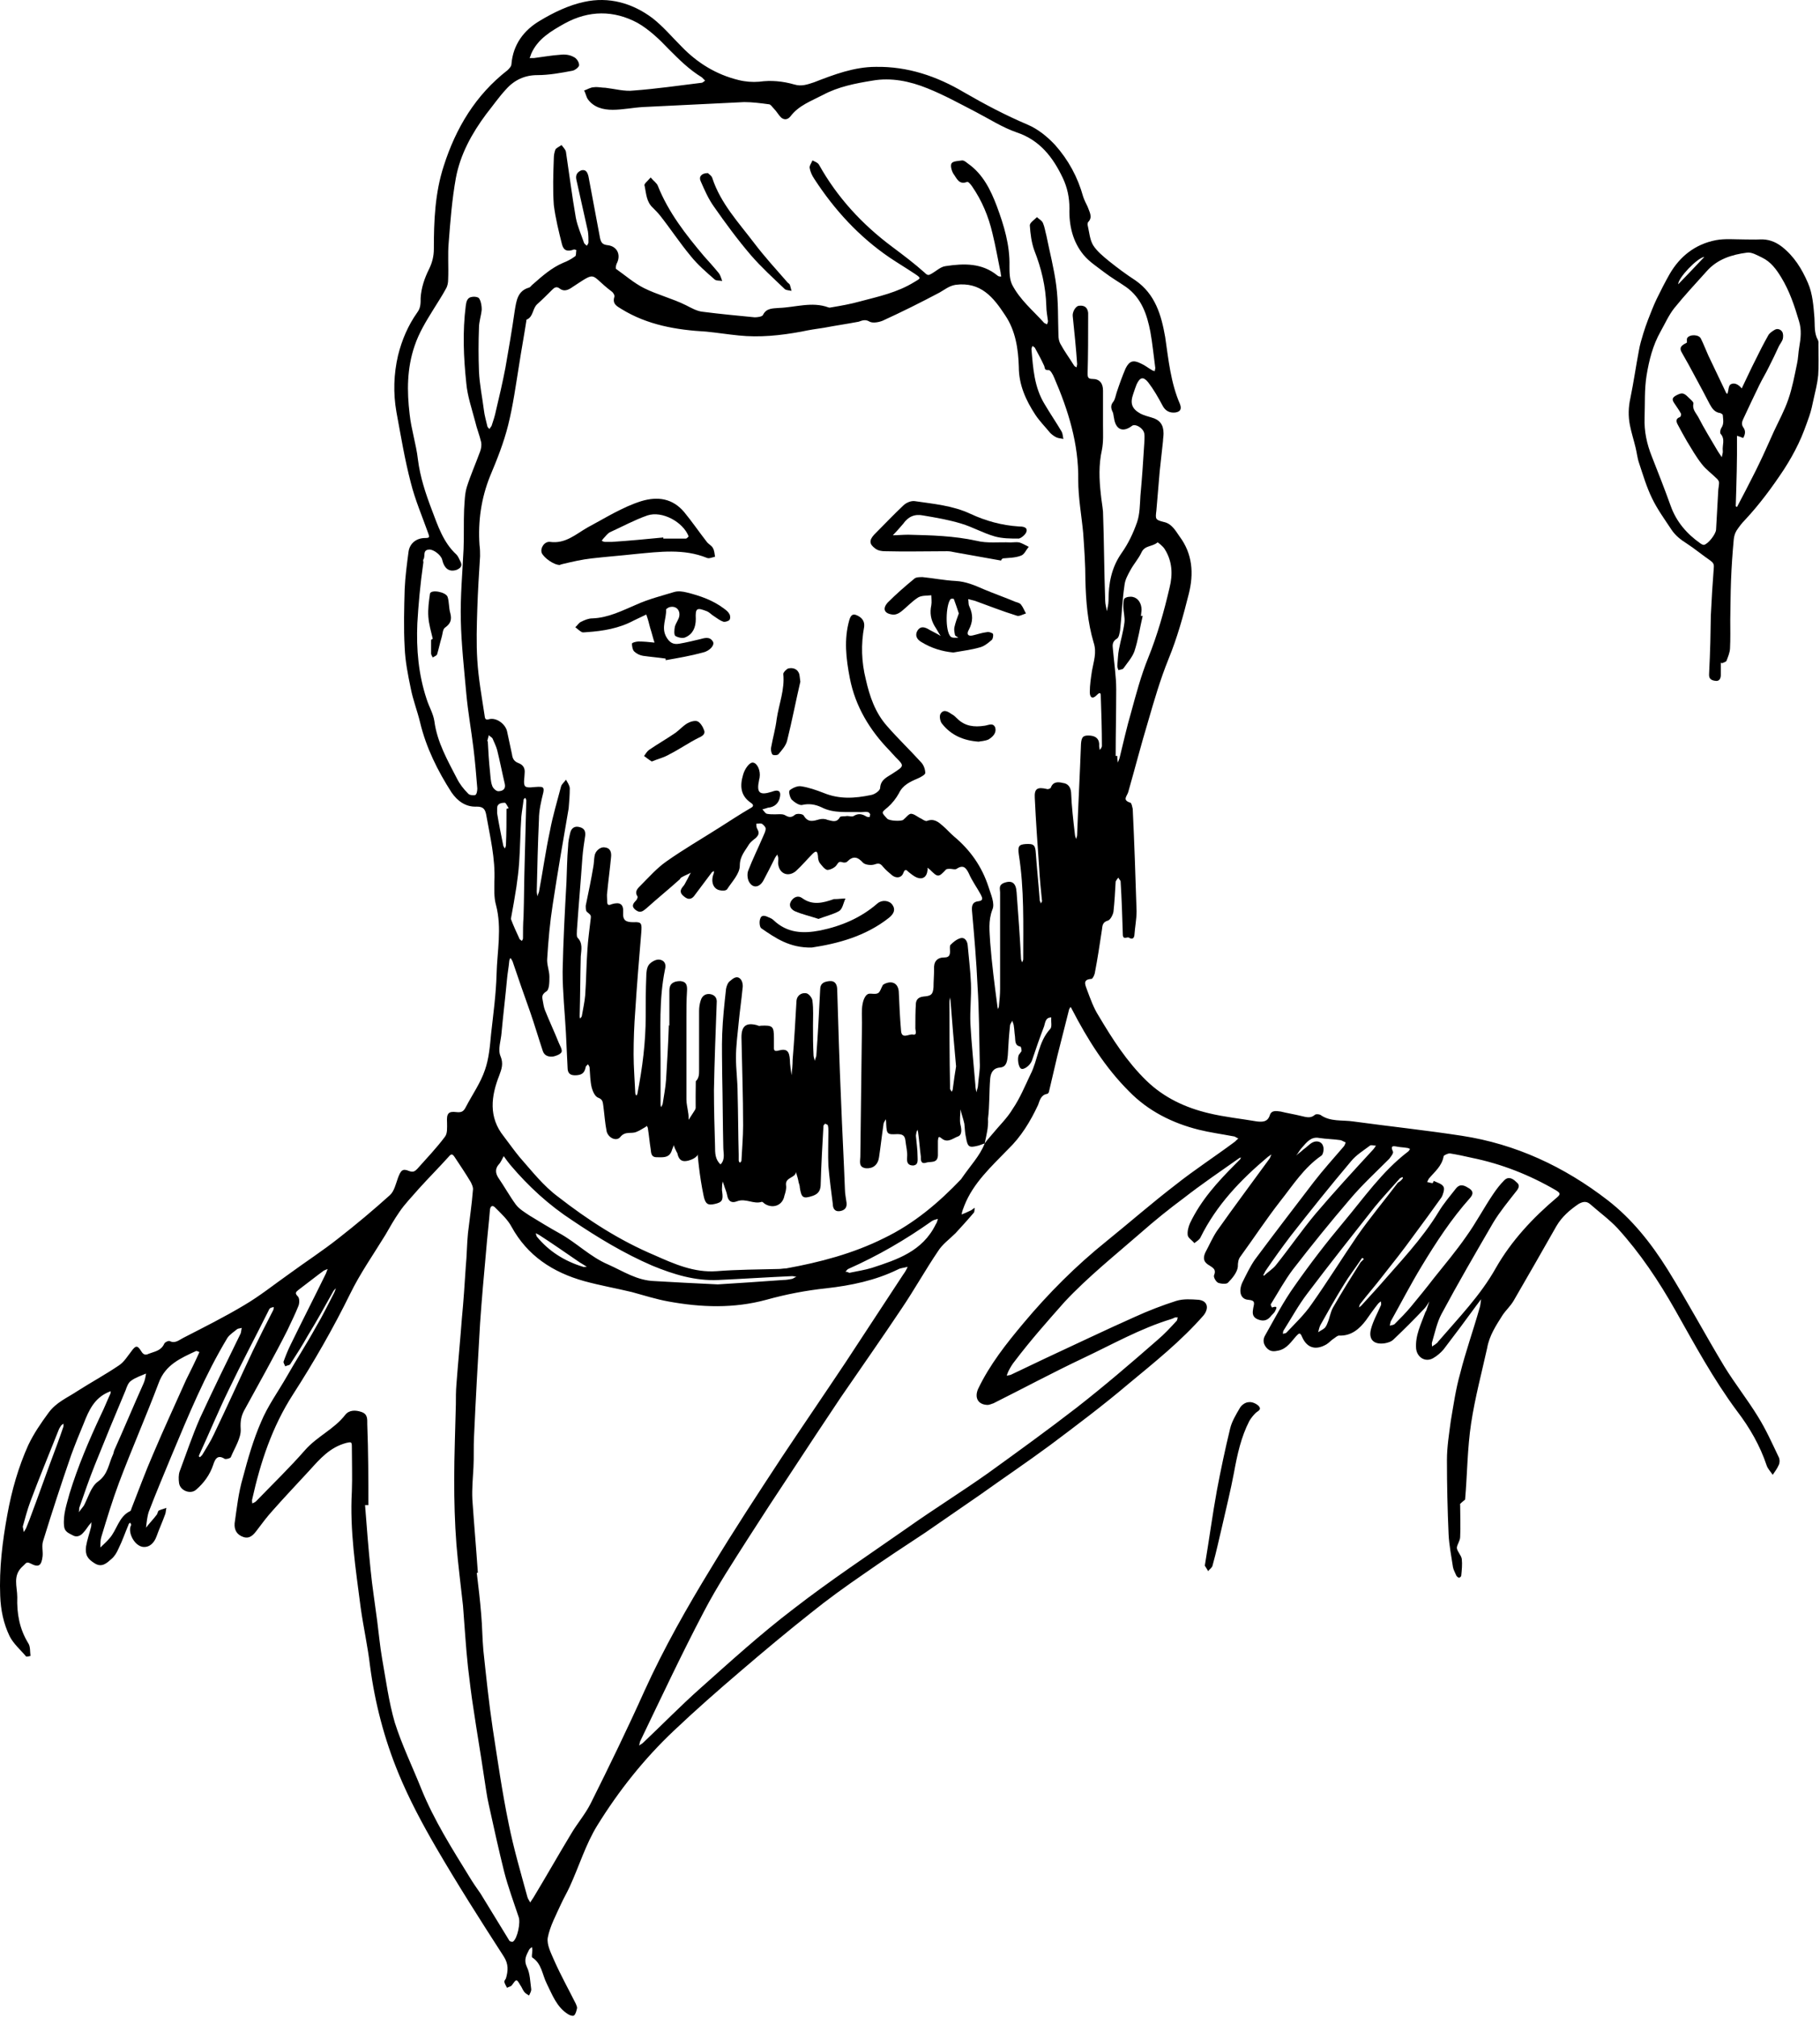 <svg width="647" height="717" viewBox="0 0 647 717" fill="none" xmlns="http://www.w3.org/2000/svg">
<path d="M519.075 534.744C519.075 538.657 519.27 542.569 519.075 546.286C519.075 547.655 517.901 549.025 517.901 550.199C518.097 551.568 519.466 552.742 519.662 554.111C519.857 556.067 519.662 558.024 519.466 559.98C519.466 560.371 518.879 560.763 518.684 560.763C518.488 560.763 517.901 560.371 517.705 559.98C517.314 559.002 516.727 558.024 516.532 557.046C515.945 553.133 515.162 549.22 514.967 545.308C514.575 536.505 514.38 527.701 514.38 518.898C514.38 514.203 515.162 509.508 515.749 505.009C516.727 499.336 517.51 493.662 519.075 488.185C521.031 480.36 523.77 472.73 525.922 465.101C526.313 464.123 526.313 462.949 526.509 461.775C525.922 462.558 525.335 463.34 524.748 464.123C521.031 469.209 517.118 474.491 513.206 479.577C512.228 480.751 510.858 481.925 509.489 482.707C506.75 484.272 503.816 482.512 503.425 479.382C503.033 474.686 505.185 470.578 506.75 466.274C506.75 466.079 506.946 466.079 506.946 466.079C507.337 464.905 507.728 463.731 508.12 462.558C507.533 463.536 506.946 464.514 506.163 465.296C502.642 469.013 499.121 472.535 495.404 476.056C494.621 476.838 493.448 477.23 492.274 477.425C488.361 478.012 486.405 476.056 487.383 472.339C488.166 469.405 489.731 466.666 490.904 463.927C491.1 463.536 490.904 462.949 490.904 462.558C490.513 462.753 490.122 463.144 489.926 463.34C488.361 465.296 486.992 467.253 485.622 469.209C483.275 472.339 480.341 474.882 476.037 474.686C475.45 474.686 474.863 475.273 474.276 475.665C473.298 476.251 472.515 477.23 471.537 477.816C467.82 479.968 464.69 479.186 462.93 475.273C462.147 473.317 461.756 473.904 460.778 474.882C459.017 476.838 457.648 479.186 454.713 479.968C452.953 480.36 451.583 480.555 450.214 478.99C449.04 477.621 448.845 476.056 449.823 474.491C453.148 468.622 456.278 462.558 460.191 457.08C465.668 449.255 471.537 441.625 477.602 434.387C484.84 425.78 491.296 416.39 500.49 409.347C500.881 409.151 501.077 408.564 501.273 408.369C500.881 408.173 500.49 407.978 500.099 407.978C499.121 407.782 497.947 407.782 496.969 407.586C495.599 407.391 494.034 406.804 495.208 409.347C495.404 409.934 494.426 411.108 493.839 411.89C489.144 416.585 484.253 421.085 479.949 426.171C472.907 434.387 466.255 442.604 459.604 451.211C456.67 455.124 454.322 459.428 451.779 463.536C451.583 463.731 452.17 464.709 452.17 464.709C454.518 463.927 453.735 465.101 453.148 466.274C452.757 466.861 451.975 467.448 451.583 468.035C450.214 469.6 448.649 469.6 446.888 468.818C444.932 467.84 445.323 466.274 445.519 464.905C445.91 463.144 446.301 462.166 443.758 461.971C441.019 461.775 440.237 459.036 441.606 455.906C442.976 453.167 444.345 450.233 446.106 447.69C452.953 438.495 459.995 429.301 467.038 420.106C470.364 415.803 474.08 411.694 477.602 407.586C477.993 407.195 478.189 406.608 478.384 406.021C477.797 405.826 477.211 405.434 476.624 405.239C474.08 404.847 471.537 404.848 468.994 404.456C466.06 403.869 464.495 406.021 462.93 407.782C462.147 408.564 461.56 409.738 460.778 410.716C461.56 409.934 462.538 409.347 463.321 408.564C464.495 407.782 465.473 406.608 466.647 406.021C468.212 405.239 469.972 405.826 470.364 407.391C470.755 408.369 470.364 410.325 469.777 410.716C463.517 415.02 459.604 421.28 455.105 426.953C450.214 433.213 445.715 440.06 441.019 446.516C440.237 447.494 440.041 448.668 440.041 450.233C439.846 452.189 438.085 454.341 436.52 455.906C435.933 456.493 433.977 456.297 432.999 455.906C432.216 455.515 431.238 453.754 431.629 453.167C432.412 451.211 431.238 450.624 430.064 449.842C427.912 448.668 427.521 447.299 428.499 445.147C429.869 442.604 431.042 439.865 432.607 437.517C438.672 428.91 445.128 420.302 451.388 411.694C451.583 411.303 451.779 410.716 451.975 410.325C451.583 410.521 451.192 410.912 450.801 411.108C441.019 419.324 432.412 428.323 426.739 439.865C426.347 440.647 425.369 441.234 424.587 441.821C423.804 440.843 422.435 440.06 422.239 439.082C422.044 437.713 422.435 436.148 423.022 434.778C426.934 426.562 432.803 420.106 439.259 413.651C439.846 413.064 440.237 412.673 440.824 412.086C441.019 411.89 441.019 411.499 441.215 411.303C441.019 411.499 440.628 411.499 440.433 411.694C433.781 416.389 427.13 420.889 420.87 425.78C415.588 429.692 410.502 433.8 405.611 438.104C396.416 446.125 386.831 453.754 378.419 462.753C372.354 469.6 366.29 476.447 360.812 483.685C359.834 484.859 359.052 486.228 358.465 487.402C358.269 487.793 358.073 488.38 357.878 488.967C358.465 488.772 359.052 488.772 359.443 488.576C363.551 486.62 367.659 484.663 371.767 482.707C382.331 477.816 392.895 472.73 403.459 468.035C408.154 465.883 413.24 463.927 418.131 462.362C420.674 461.579 423.413 461.775 426.152 461.971C429.282 462.362 429.869 464.905 427.912 467.448C419.892 476.643 410.306 484.272 401.111 491.902C392.113 499.531 382.722 506.574 373.332 513.616C365.116 519.681 356.704 525.354 348.488 531.223C342.032 535.722 335.381 540.222 328.925 544.721C321.491 549.612 314.057 554.502 306.819 559.589C300.559 563.893 294.299 568.392 288.234 573.283C279.823 579.934 271.411 586.977 263.194 594.019C255.173 600.866 247.153 607.909 239.523 615.147C228.959 625.124 219.961 636.47 212.331 648.795C208.223 655.446 205.875 663.271 202.55 670.509C201.572 672.661 200.398 674.618 199.42 676.77C197.659 680.682 195.507 684.595 194.725 688.703C194.333 691.246 195.898 694.18 197.072 696.919C199.42 702.201 202.158 707.092 204.702 712.178C204.897 712.765 205.288 713.352 205.093 713.939C204.897 714.721 204.702 715.699 204.115 716.286C203.723 716.678 202.55 716.286 201.963 715.895C197.855 713.352 196.29 708.852 194.333 704.94C192.768 701.81 192.573 697.897 189.247 695.745C188.856 695.55 189.247 694.18 189.247 693.202C189.247 692.811 189.247 692.42 189.051 692.028C188.66 692.42 188.269 692.615 188.073 693.007C187.095 694.963 186.117 696.528 187.291 699.071C188.465 701.419 188.465 704.353 188.856 707.092C188.856 707.679 188.465 708.461 188.073 709.244C187.486 708.852 186.704 708.461 186.313 707.874C185.726 707.092 185.53 706.309 184.943 705.527C183.574 703.179 183.574 703.375 182.009 705.527C181.618 706.114 180.835 706.114 180.248 706.505C179.857 705.722 179.466 705.135 179.27 704.353C179.27 703.962 179.661 703.57 179.857 703.179C180.639 700.44 180.835 698.093 179.074 695.354C170.858 682.638 162.642 669.727 155.012 656.62C150.122 648.208 145.427 639.405 141.71 630.406C136.623 618.081 133.298 605.366 131.537 592.063C130.754 585.216 129.189 578.369 128.211 571.326C126.451 557.632 124.299 543.939 125.081 530.049C125.277 524.767 125.081 519.485 125.081 514.203C125.081 512.443 124.886 512.443 123.125 512.834C117.256 514.399 113.735 518.507 110.018 522.615C105.714 527.31 101.215 532.005 96.911 536.896C94.955 539.048 93.194 541.395 91.433 543.743C90.26 545.308 88.89 547.069 86.543 546.286C84.195 545.504 83.217 543.743 83.413 541.395C84.195 535.918 84.782 530.44 86.347 525.158C88.108 518.507 90.064 511.66 92.803 505.4C95.15 499.727 98.867 494.64 101.997 489.163C105.323 483.294 109.04 477.621 112.365 471.556C114.713 467.644 116.669 463.536 118.821 459.428C119.017 459.036 119.212 458.449 119.408 457.863C119.017 458.254 118.626 458.645 118.43 459.036C115.496 464.318 112.561 469.6 109.431 474.686C107.475 478.208 105.323 481.533 103.171 484.859C102.975 485.25 101.997 485.25 101.41 485.642C101.215 485.055 100.628 484.272 100.823 483.881C101.606 481.729 102.388 479.773 103.367 477.816C107.475 469.405 111.779 460.993 115.887 452.581C116.082 451.994 116.278 451.602 116.474 451.016C116.082 451.211 115.496 451.407 115.104 451.602C112.17 453.754 109.235 456.102 106.105 458.449C105.127 459.232 104.736 459.623 105.91 460.797C106.497 461.384 106.497 463.144 106.105 464.123C104.932 467.057 103.562 469.796 102.193 472.73C99.845 477.425 97.302 482.12 94.759 486.815C92.216 491.51 89.673 496.01 87.13 500.705C85.76 503.052 85.369 505.009 85.564 507.943C85.76 511.073 83.413 514.594 82.043 517.92C81.848 518.311 80.478 518.703 79.891 518.507C77.153 516.746 76.37 518.898 75.783 520.659C74.609 524.18 72.457 527.115 69.719 529.462C67.763 531.223 64.046 529.853 63.654 527.115C63.459 525.745 63.459 524.18 63.85 523.006C66.197 516.746 68.349 510.291 71.088 504.031C75.783 493.858 80.674 483.881 85.564 473.904C85.76 473.317 85.76 472.535 85.956 471.948C85.369 472.143 84.782 472.143 84.391 472.339C83.217 473.317 81.652 474.295 80.87 475.469C72.849 488.772 66.98 503.052 60.916 517.529C58.177 524.18 55.438 530.636 52.895 537.287C52.308 539.048 52.112 541.2 51.917 542.96C53.09 541.395 54.46 540.026 55.634 538.461C56.025 538.07 56.025 537.287 56.416 536.896C57.199 536.505 58.177 536.309 59.155 535.918C58.959 536.7 58.959 537.483 58.764 538.07C57.785 540.809 56.612 543.352 55.634 546.09C54.851 548.242 53.286 550.003 50.938 549.807C48.395 549.612 46.048 546.09 46.243 543.352C46.243 542.96 46.439 542.374 46.635 541.982C46.635 541.787 46.439 541.395 46.243 541.2C46.048 541.395 45.657 541.591 45.657 541.982C44.483 544.721 43.505 547.655 42.135 550.394C41.548 551.764 40.766 553.133 39.592 554.111C38.027 555.481 36.267 557.241 33.723 555.676C31.18 554.111 30.202 552.742 30.593 549.612C30.985 547.264 31.767 545.112 32.354 542.765C32.55 542.178 32.354 541.591 32.55 541.004C32.158 541.395 31.963 541.787 31.571 542.178C30.985 542.96 30.398 543.939 29.615 544.721C28.637 545.895 27.268 546.482 25.898 545.699C24.529 544.917 22.964 544.525 22.768 542.373C22.377 538.265 23.746 534.548 24.724 530.831C27.659 521.246 31.571 512.051 35.875 502.857C37.049 500.509 38.027 497.966 39.201 495.423C39.397 495.227 39.201 494.836 39.397 494.445C39.005 494.64 38.81 494.64 38.418 494.836C33.528 496.988 31.571 501.292 29.811 505.791C28.246 509.508 26.681 513.421 25.311 517.138C21.79 527.31 18.464 537.483 15.334 547.655C14.747 549.416 15.334 551.372 15.139 553.133C14.747 556.459 13.769 557.241 10.835 555.676C9.27 554.894 9.27 555.676 8.096 556.654C4.379 559.98 6.14 563.893 6.14 567.609C5.944 573.478 6.922 578.956 10.052 584.042C10.835 585.216 10.639 586.977 10.835 588.542C10.835 588.542 9.466 588.933 9.27 588.737C7.314 586.39 4.77 584.238 3.401 581.499C1.249 577 0.271 572.305 0.075 567.218C-0.316 557.437 0.858 547.851 2.619 538.265C4.184 529.658 6.531 521.441 10.052 513.616C12.009 509.508 14.552 505.791 17.291 502.074C20.029 498.357 23.942 496.792 27.463 494.445C32.354 491.315 37.44 488.576 42.331 485.25C44.092 484.077 45.265 482.12 46.635 480.36C48.2 478.208 48.787 478.012 50.156 480.164C50.938 481.533 51.721 481.729 52.895 481.142C54.851 480.36 57.199 480.164 58.372 477.621C58.568 477.034 59.937 476.447 60.329 476.643C62.285 477.621 63.654 476.251 65.219 475.469C72.457 471.752 79.891 468.035 86.738 463.927C92.412 460.601 97.498 456.493 102.78 452.776C108.649 448.472 114.713 444.56 120.386 440.06C126.646 435.17 132.711 430.083 138.58 424.801C140.145 423.432 140.731 420.693 141.514 418.541C142.492 415.998 143.079 415.216 145.427 416.194C146.992 416.781 147.578 416.194 148.361 415.411C151.687 411.694 155.208 407.978 158.142 404.065C159.12 402.891 158.925 400.739 158.925 398.979C158.729 395.849 159.316 394.871 162.25 395.262C164.011 395.457 164.794 395.066 165.576 393.501C167.924 389.002 170.858 384.893 172.423 380.198C173.792 376.286 174.184 371.786 174.575 367.483C175.358 360.44 176.336 353.397 176.531 346.159C176.727 338.139 178.488 329.922 176.336 321.706C175.553 318.967 175.749 316.033 175.749 313.294C176.14 305.078 174.184 297.252 172.814 289.427C172.423 287.471 171.641 286.689 169.489 286.689C165.576 286.884 162.642 284.732 160.49 281.602C155.599 273.973 151.491 265.756 149.339 256.758C148.361 252.649 146.796 248.737 146.013 244.629C145.035 239.934 144.057 235.043 143.861 230.152C143.47 223.305 143.666 216.263 143.861 209.416C144.057 204.916 144.644 200.613 145.231 196.113C145.622 193.179 147.97 191.222 151.1 191.222C152.86 191.222 152.665 190.831 152.273 189.657C150.122 183.593 147.578 177.724 146.013 171.464C143.861 163.248 142.492 154.836 140.927 146.424C139.753 139.772 139.949 132.925 141.514 126.274C142.883 120.797 145.035 115.71 148.361 111.015C149.535 109.45 149.535 107.885 149.535 105.929C149.73 102.408 150.904 98.886 152.469 95.756C153.643 93.409 154.23 91.061 154.23 88.518C154.23 78.541 154.621 68.564 157.751 58.978C162.055 45.48 169.097 33.742 180.444 24.939C181.031 24.352 181.813 23.57 181.813 22.787C182.4 15.745 186.313 10.658 191.986 7.333C196.877 4.398 202.158 1.855 207.636 0.681C216.439 -1.275 224.851 1.073 232.089 6.55C235.806 9.485 238.936 13.201 242.262 16.527C247.935 22.396 254.587 26.504 262.607 28.46C264.955 29.047 267.498 29.243 269.846 29.047C274.149 28.46 278.257 28.852 282.366 30.026C284.909 30.808 287.061 30.026 289.408 29.243C296.451 26.504 303.689 23.765 311.319 23.765C322.665 23.57 333.033 27.091 342.619 32.764C350.053 37.068 357.487 40.981 365.312 44.306C369.029 45.871 372.354 48.61 375.093 51.544C379.788 56.826 383.114 62.891 385.07 69.933C385.461 71.107 386.048 72.281 386.635 73.455C387.222 75.215 388.591 77.172 386.831 78.932C386.635 79.128 386.635 79.715 386.635 79.91C387.222 82.454 387.418 85.192 388.591 87.149C389.961 89.301 392.113 91.061 394.265 92.822C397.199 95.169 400.329 97.517 403.655 99.669C410.697 104.56 412.849 111.993 414.219 119.818C415.392 127.839 416.175 136.056 419.5 143.685C420.283 145.837 419.109 146.424 417.74 146.619C415.784 146.815 414.219 146.033 413.24 144.076C411.675 141.142 410.11 138.403 408.154 135.86C406.393 133.708 405.22 134.099 404.046 136.642C403.655 137.621 403.263 138.794 402.872 139.968C401.698 143.294 402.285 145.25 405.415 147.011C406.589 147.598 407.958 147.989 409.328 148.38C412.262 149.163 413.632 150.923 413.632 154.053C413.632 155.031 413.436 156.009 413.436 156.792C413.045 160.313 412.654 164.03 412.262 167.551C411.871 172.247 411.48 176.942 411.088 181.441C410.697 184.571 410.697 184.767 413.827 185.549C416.566 186.136 417.935 188.679 419.305 190.636C424 196.896 424.391 203.938 422.63 210.981C420.674 218.806 418.522 226.631 415.392 234.26C412.458 241.499 410.306 248.932 408.154 256.366C405.611 264.778 403.459 273.19 401.111 281.407C400.72 282.972 398.764 284.341 401.894 285.319C402.285 285.515 402.481 286.689 402.676 287.471C403.263 299.6 403.655 311.729 404.046 323.858C404.046 326.792 403.459 329.531 403.263 332.465C403.068 334.03 401.894 333.639 401.307 333.248C400.72 332.857 399.155 334.226 399.155 332.074C398.96 325.814 398.764 319.554 398.373 313.294C398.373 312.903 397.786 312.511 397.59 311.924C397.199 312.316 396.808 312.903 396.612 313.294C396.416 316.815 396.221 320.532 395.83 324.053C395.634 325.227 394.656 326.988 393.873 327.183C391.917 327.77 391.917 328.944 391.721 330.509C390.939 335.791 390.156 340.877 389.178 345.964C388.983 346.746 388.396 347.92 388.004 347.92C384.483 348.116 386.048 350.463 386.439 351.832C387.613 354.962 388.787 358.288 390.548 361.027C395.438 369.243 400.525 377.264 407.567 384.111C413.827 390.175 421.457 393.697 429.673 395.653C435.346 397.022 441.215 397.609 446.888 398.587C448.845 398.783 450.605 398.783 451.388 396.436C451.975 394.479 453.735 394.87 455.3 395.066C457.648 395.653 460.191 396.044 462.538 396.631C464.299 397.022 465.864 397.609 467.429 396.24C467.82 395.849 468.994 396.044 469.385 396.24C472.907 398.783 477.211 398.001 481.123 398.587C494.034 400.348 506.946 401.717 519.662 403.674C538.833 406.608 556.048 414.629 571.503 426.562C580.111 433.213 586.957 441.821 592.826 451.211C599.869 462.558 606.129 474.295 612.976 485.642C616.693 491.706 621.192 497.379 624.909 503.444C627.844 508.139 629.995 513.029 632.343 517.92C632.734 518.703 632.734 519.876 632.343 520.659C631.756 522.028 630.974 523.006 630.191 524.18C629.409 523.006 628.43 522.028 628.039 520.854C625.692 513.812 621.975 507.356 617.475 501.487C609.063 490.141 602.412 477.816 595.565 465.688C589.696 455.319 583.045 445.342 575.024 436.539C572.09 433.409 568.568 430.866 565.243 427.932C563.873 426.758 562.504 427.149 561.135 427.932C558.005 430.083 555.266 432.431 553.31 435.757C548.223 444.755 543.137 453.559 538.051 462.362C536.877 464.318 535.312 465.688 534.138 467.448C531.791 471.165 529.443 474.686 528.66 479.186C526.704 487.989 524.357 496.792 522.987 505.791C521.618 514.79 521.618 523.985 520.835 532.983C518.879 534.548 518.879 534.744 519.075 534.744ZM350.053 406.413C349.27 406.608 348.488 406.999 347.705 407.195C344.575 407.978 343.988 407.782 343.401 404.261C343.01 402.696 343.01 400.935 342.815 399.37C342.423 397.609 341.836 396.044 341.445 394.284C341.445 396.044 341.054 398.001 341.445 399.761C341.836 401.326 342.032 403.282 340.663 403.869C338.902 404.456 336.946 406.413 334.794 404.652C333.424 403.478 333.62 404.456 333.424 405.434C333.424 407.195 333.424 408.956 333.424 410.716C333.229 413.651 330.686 412.673 329.121 413.259C327.164 413.846 327.36 411.89 327.36 411.108C326.969 408.173 326.773 405.239 326.382 402.5C326.382 402.109 326.186 401.913 326.186 401.522C325.991 401.717 325.991 402.109 325.795 402.304C325.795 402.696 325.599 403.282 325.599 403.674C325.795 406.021 326.186 408.564 326.186 410.912C326.186 412.281 326.577 414.042 324.621 414.238C322.861 414.238 322.274 413.259 322.469 411.303C322.665 409.347 322.078 407.391 321.882 405.434C321.687 403.478 320.709 403.087 318.948 403.087C315.427 403.283 315.231 403.087 315.035 399.566C315.035 398.979 315.035 398.392 314.84 397.805C314.644 398.392 314.057 398.979 314.057 399.761C313.47 403.674 313.079 407.391 312.492 411.303C312.101 414.042 310.34 415.411 307.797 415.216C305.058 414.824 305.841 412.673 305.841 411.108C306.037 395.262 306.232 379.416 306.428 363.57C306.428 361.418 306.232 359.071 306.623 356.919C306.819 355.745 307.406 353.984 308.384 353.397C309.167 352.811 310.927 353.593 312.101 353.006C312.884 352.615 313.275 351.05 313.862 350.072C314.057 349.876 314.253 349.876 314.449 349.681C317.383 348.311 319.535 349.681 319.535 353.006C319.73 357.506 319.926 361.809 320.317 366.309C320.513 369.439 323.056 367.483 324.426 367.678C326.186 368.07 325.404 366.309 325.404 365.526C325.404 362.592 325.404 359.462 325.599 356.528C325.795 355.158 326.577 354.376 328.338 354.18C331.077 353.984 331.664 353.397 331.859 350.854C331.859 348.702 332.055 346.746 332.055 344.594C331.859 341.855 333.033 340.29 335.772 340.29C337.337 340.29 337.728 339.508 337.728 338.139C337.728 337.356 337.533 336.182 337.924 335.791C338.902 334.813 340.076 333.835 341.445 333.444C342.815 333.052 343.793 334.226 343.988 335.791C344.38 340.29 344.966 344.79 345.162 349.485C345.358 354.18 344.771 359.071 344.966 363.766C345.358 371.004 346.14 378.242 346.727 385.48C346.727 386.459 346.923 387.241 347.118 388.219C347.314 387.241 347.705 386.459 347.705 385.48C347.901 382.742 348.488 380.198 348.292 377.46C348.096 368.461 348.096 359.462 347.51 350.463C347.118 341.66 346.336 332.661 345.553 323.858C345.358 321.902 345.749 320.532 347.705 320.336C349.661 320.141 349.27 319.163 348.683 317.989C347.314 315.446 345.553 313.098 344.38 310.359C343.401 308.403 342.423 307.229 340.076 308.794C339.489 309.186 338.511 308.794 337.728 308.794C337.337 308.794 336.75 308.794 336.359 308.99C333.62 311.924 333.424 311.924 330.49 308.99C330.294 308.794 329.903 308.599 329.707 308.403C329.707 308.794 329.903 308.99 329.707 309.381C329.512 311.533 328.142 312.707 325.991 311.924C325.012 311.533 324.034 310.751 323.056 309.968C322.078 308.99 321.687 308.794 321.1 310.359C320.513 311.924 318.752 312.316 317.187 311.142C316.014 310.164 314.84 309.186 313.862 308.012C313.079 307.034 312.492 306.643 310.927 307.229C309.753 307.621 307.602 307.425 306.819 306.643C304.863 304.491 303.298 304.099 301.146 306.251C300.755 306.643 299.972 306.643 299.385 306.447C298.211 306.056 298.016 306.643 297.429 307.425C296.842 308.403 295.081 309.186 294.103 309.186C293.125 308.99 292.147 307.621 291.365 306.643C290.973 306.056 290.778 305.078 290.778 304.295C290.582 302.534 290.191 302.143 288.821 303.513C286.865 305.469 285.104 307.621 282.953 309.577C280.409 311.729 277.279 310.751 276.692 307.425C276.497 306.838 276.692 306.056 276.692 305.273C276.692 304.686 276.497 304.295 276.301 303.708C276.106 304.099 275.714 304.491 275.519 304.882C274.149 307.621 272.78 310.359 271.411 312.903C270.041 315.446 267.694 315.837 266.324 313.49C265.737 312.511 265.542 310.751 265.933 309.577C267.498 305.469 269.454 301.556 271.215 297.448C271.606 296.47 272.193 295.492 272.193 294.514C272.193 293.927 271.411 293.144 270.824 292.753C270.237 292.557 269.454 292.753 268.867 292.753C268.867 293.34 268.867 294.122 269.259 294.709C270.041 296.079 269.65 296.861 268.672 297.839C267.889 298.426 266.911 299.209 266.324 299.991C264.955 302.339 262.999 304.295 262.999 307.621C262.999 310.555 260.26 313.294 258.499 316.033C258.108 316.62 256.738 316.62 255.956 316.424C253.608 316.033 252.63 313.49 253.608 310.751C253.804 310.359 253.804 309.968 253.804 309.577C253.413 309.773 253.022 309.968 252.826 310.359C250.87 312.903 248.913 315.641 246.957 318.185C246.175 319.358 245.001 319.945 243.631 318.967C242.262 317.989 241.284 317.011 242.653 315.25C243.24 314.663 243.631 313.881 244.023 313.098C244.61 312.12 245.001 311.142 245.588 310.164C244.61 310.751 243.436 311.142 242.458 311.729C242.066 311.924 241.871 312.12 241.675 312.511C237.763 316.033 233.654 319.358 229.742 322.88C228.568 323.858 227.59 324.64 226.025 323.466C224.46 322.293 224.851 321.315 226.025 320.141C226.416 319.75 226.807 318.967 226.612 318.576C225.438 316.815 226.807 315.641 227.786 314.663C230.72 311.729 233.459 308.599 236.784 306.251C242.849 301.948 249.305 298.231 255.76 294.122C259.477 291.775 262.999 289.427 266.715 287.275C267.889 286.689 268.085 286.102 266.911 285.319C263.194 282.776 262.999 279.255 264.172 275.342C264.759 273.19 266.52 270.843 267.694 271.038C269.259 271.234 270.432 273.973 270.041 276.32C270.041 276.712 269.846 276.907 269.846 277.298C268.867 281.798 270.041 282.776 274.345 281.407C274.541 281.407 274.736 281.211 274.932 281.211C276.692 280.624 277.671 281.211 277.279 283.167C276.888 285.515 275.323 286.884 272.976 287.08C272.389 287.275 271.802 287.471 271.019 287.667C271.606 288.254 271.997 289.036 272.584 289.232C273.562 289.427 274.541 289.427 275.519 289.427C276.692 289.427 277.866 289.232 278.844 289.623C280.214 290.405 281.192 290.797 282.561 289.623C283.148 289.036 285.3 289.232 285.691 289.819C287.256 292.557 289.213 291.775 291.365 291.188C292.147 290.992 293.321 290.992 294.103 291.384C295.864 291.775 297.429 292.557 298.603 290.405C298.798 290.014 300.363 290.21 301.146 290.014C301.928 290.014 302.907 290.405 303.493 290.014C305.058 289.036 306.428 289.232 307.993 290.21C308.384 290.405 308.775 290.405 309.167 290.405C309.167 290.014 309.362 289.623 309.362 289.427C309.167 289.036 308.775 288.645 308.58 288.645C307.797 288.449 307.015 288.645 306.037 288.645C301.342 288.449 296.451 289.232 291.951 286.884C289.799 285.906 287.648 285.515 285.104 286.102C284.126 286.297 282.366 285.124 281.388 284.145C280.801 283.363 280.214 281.211 280.801 280.82C281.779 280.037 283.539 279.255 284.713 279.45C287.452 279.842 290.191 280.82 292.734 281.798C298.407 284.145 303.885 283.754 309.558 282.58C310.927 282.385 312.884 281.015 312.884 280.037C313.079 276.907 315.622 276.125 317.579 274.755C321.491 272.212 321.491 272.212 318.361 269.082C317.579 268.3 316.992 267.517 316.209 266.735C309.167 259.496 304.08 251.084 302.124 241.107C300.755 234.065 299.972 227.218 301.928 220.371C302.515 218.415 303.298 218.023 304.863 218.806C306.428 219.588 307.406 220.762 307.21 222.718C306.037 228.979 306.232 235.239 307.797 241.499C309.167 247.563 311.123 253.236 315.231 257.931C319.144 262.431 323.447 266.539 327.36 270.843C328.338 271.821 328.925 273.386 328.925 274.755C328.925 275.342 327.164 276.32 326.186 276.712C323.447 277.885 320.904 279.059 319.535 281.993C318.557 283.754 317.187 285.515 315.622 286.884C313.275 288.84 313.275 288.645 315.231 290.797L315.427 290.992C316.209 291.775 320.317 291.971 321.1 291.384C322.078 290.601 323.056 289.232 323.839 289.232C325.012 289.232 326.186 290.405 327.556 290.992C328.142 291.384 329.121 291.97 329.512 291.775C332.055 290.797 333.62 292.166 335.185 293.536C336.554 294.709 337.728 296.079 339.098 297.252C344.966 302.143 349.075 308.012 351.422 315.25C352.205 317.793 353.77 321.119 352.792 323.271C351.226 327.379 351.813 331.096 352.009 335.009C352.596 342.638 353.574 350.072 354.552 357.506C354.552 357.897 354.748 358.288 354.748 358.679C354.943 358.288 355.139 357.897 355.139 357.31C355.335 355.354 355.53 353.397 355.53 351.441C355.53 340.095 355.53 328.748 355.53 317.206C355.53 316.033 354.943 314.663 356.704 313.881C359.638 312.707 361.203 313.685 361.399 317.206C361.986 325.032 362.573 332.857 362.964 340.682C362.964 341.073 363.16 341.464 363.355 342.051C363.551 341.66 363.747 341.269 363.747 340.877C363.747 328.553 364.138 316.033 362.182 303.708C361.79 300.774 362.182 300.187 364.529 299.991C367.659 299.796 368.05 300.382 368.246 303.513C368.637 308.99 369.224 314.468 369.615 319.945C369.615 320.336 370.007 320.728 370.007 321.119C370.202 320.728 370.594 320.336 370.398 319.945C370.007 316.033 369.615 312.316 369.42 308.403C368.833 300.187 368.246 291.775 367.855 283.559C367.659 280.233 368.833 279.646 372.159 280.428C372.55 280.624 373.332 280.233 373.528 280.037C374.311 277.69 376.267 277.885 377.832 278.277C379.592 278.472 380.571 279.646 380.766 281.602C380.962 286.689 381.549 291.579 382.136 296.666C382.136 297.252 382.527 297.839 382.527 298.231C382.723 297.644 382.918 297.252 382.918 296.666C383.309 285.906 383.896 275.147 384.288 264.387C384.483 261.844 385.07 261.257 387.613 261.453C389.765 261.648 390.939 262.822 390.743 265.17C390.743 265.561 390.939 266.148 390.939 266.539C391.33 266.148 391.721 265.561 391.721 265.17C391.721 259.301 391.526 253.432 391.33 247.563C391.33 245.998 390.939 245.998 389.765 247.172C388.396 248.541 387.418 247.954 387.418 245.998C387.418 243.455 387.809 240.912 388.2 238.369C388.787 235.043 389.961 231.913 388.787 228.392C386.635 221.153 386.048 213.72 385.853 206.286C385.853 200.613 385.461 195.135 385.07 189.462C384.483 183.202 383.309 176.942 383.309 170.682C383.505 157.77 379.788 145.837 374.702 134.099C374.311 133.121 373.332 131.36 372.746 131.556C371.18 131.556 371.572 130.969 371.18 129.991C370.202 127.839 369.029 125.687 367.855 123.535C367.659 123.34 367.268 123.144 367.072 122.948C366.877 123.34 366.681 123.731 366.681 124.122C367.268 130.969 367.659 137.621 371.376 143.685C373.332 147.011 375.484 150.141 377.441 153.466C377.832 154.249 377.832 155.227 378.027 156.01C377.245 155.814 376.267 155.814 375.484 155.423C374.702 155.031 373.919 154.444 373.332 153.858C371.572 151.706 369.615 149.749 368.05 147.402C364.725 142.316 362.182 136.838 362.182 130.382C361.986 123.927 361.008 117.471 357.291 111.993C353.183 105.733 348.683 100.06 339.684 101.234C337.337 101.625 335.772 102.994 334.011 103.973C327.36 107.494 320.709 110.82 313.862 113.95C312.492 114.536 310.34 114.928 309.167 114.341C307.602 113.363 306.428 113.95 305.254 114.341C301.146 115.123 297.038 115.71 292.93 116.493C290.191 116.884 287.648 117.275 284.909 117.862C277.475 119.232 270.041 120.014 262.607 119.232C258.695 118.84 254.978 118.253 251.065 117.862C240.501 117.275 230.133 115.515 220.939 109.841C219.374 108.863 217.613 108.081 218.396 105.538C218.591 104.951 218.004 103.973 217.417 103.581C209.397 97.517 212.527 96.147 203.528 102.016C202.158 102.994 200.593 103.777 199.028 102.603C197.855 101.625 197.072 102.212 196.29 102.994C194.529 104.755 192.768 106.516 191.008 108.081C189.247 109.646 189.638 112.58 187.291 113.558C187.095 113.558 187.095 113.95 187.095 114.145C186.313 119.232 185.335 124.513 184.552 129.6C183.378 136.838 182.4 144.076 180.639 151.119C179.074 157.379 176.727 163.248 174.184 169.312C171.054 177.137 169.88 185.354 170.467 193.766C170.662 195.135 170.662 196.309 170.662 197.678C170.271 203.938 169.88 210.003 169.684 216.263C169.489 222.327 169.293 228.587 169.684 234.652C170.076 241.107 171.249 247.563 172.227 254.019C172.423 254.997 172.227 256.171 173.988 255.584C176.531 254.997 179.661 257.344 180.248 259.888C180.835 262.626 181.422 265.365 182.009 268.104C182.204 269.669 182.791 270.647 184.356 271.234C185.921 271.821 186.704 272.995 186.508 274.755C186.508 276.32 185.921 278.668 186.704 279.45C187.486 280.233 189.834 279.646 191.399 279.646C192.768 279.646 193.551 279.646 193.16 281.602C192.377 284.732 191.595 288.058 191.595 291.188C191.203 299.796 191.008 308.208 190.812 316.815C190.812 317.402 191.008 317.989 191.008 318.576C191.203 317.989 191.399 317.598 191.595 317.011C192.964 309.773 193.942 302.534 195.507 295.296C196.485 290.014 198.05 284.928 199.42 279.646C199.615 278.668 200.593 278.081 201.18 277.103C201.767 278.081 202.55 279.255 202.55 280.233C202.55 282.58 202.354 284.928 202.158 287.275C200.202 298.622 198.246 309.968 196.485 321.51C195.507 327.77 194.92 334.226 194.529 340.682C194.333 342.834 195.311 344.986 195.311 347.137C195.311 349.094 195.311 351.832 194.138 352.419C192.377 353.593 192.768 354.571 192.964 355.745C193.16 356.919 193.355 358.093 193.746 359.071C195.311 362.983 197.072 366.7 198.637 370.613C199.028 371.591 200.007 373.156 199.615 373.938C199.224 374.721 197.659 375.308 196.681 375.503C195.116 375.699 193.551 375.308 192.964 373.547C191.399 368.852 190.03 364.157 188.465 359.658C186.313 353.593 184.161 347.529 182.204 341.66C182.009 341.269 181.813 340.877 181.422 340.486C181.226 340.877 181.031 341.269 181.031 341.66C180.835 343.812 180.444 345.768 180.248 347.92C179.661 354.376 178.879 360.636 178.292 367.091C178.096 369.83 176.923 372.96 177.901 375.308C179.074 378.047 178.292 380.003 177.509 382.155C174.575 389.589 173.597 397.022 179.074 403.869C181.031 406.413 182.791 408.956 184.748 411.303C189.051 416.194 193.16 421.476 198.442 425.388C209.005 433.605 220.156 440.843 232.676 446.125C239.719 449.255 246.761 452.385 254.782 451.798C262.216 451.211 269.454 451.211 276.888 451.016C277.671 451.016 278.453 450.82 279.431 450.82C291.365 448.668 303.298 445.538 314.253 440.06C324.817 434.974 333.62 427.54 341.641 419.128C344.966 414.238 348.292 410.912 350.053 406.413C350.835 405.239 351.813 404.261 352.596 403.282C355.139 400.152 358.073 397.414 360.03 394.088C362.573 390.371 364.334 386.067 366.29 381.959C369.029 376.677 369.029 370.417 373.332 365.722C374.115 364.94 373.528 362.983 373.724 361.614C371.572 361.614 371.572 363.57 371.18 364.744C369.615 368.852 368.246 372.765 366.877 376.873C366.29 378.633 363.942 380.394 362.964 379.807C361.986 379.22 361.595 376.09 362.182 374.917C362.573 374.33 362.964 373.938 363.16 373.547C363.16 372.96 362.964 371.982 362.768 371.982C360.617 371.591 361.008 369.83 360.812 368.265C360.617 367.091 360.617 365.918 360.421 364.744C360.421 364.157 360.03 363.374 359.834 362.788C359.638 363.374 359.052 363.961 359.052 364.548C358.66 368.07 358.465 371.591 358.269 375.112C358.073 377.068 357.878 379.22 355.53 379.416C352.987 379.612 352.205 381.372 352.009 383.328C351.618 388.024 351.813 392.914 351.227 397.609C351.422 400.739 350.64 403.478 350.053 406.413ZM148.361 221.545C147.97 230.739 148.752 239.738 151.687 248.541C152.469 251.084 154.034 253.628 154.425 256.366C155.404 263.8 159.12 270.256 162.446 276.712C163.424 278.668 164.794 280.428 166.359 281.993C166.75 282.58 168.119 282.776 168.902 282.58C169.489 282.385 169.684 281.015 169.684 280.233C169.293 275.538 168.902 270.647 168.315 265.952C167.532 259.496 166.359 253.041 165.772 246.585C164.989 237.782 164.011 229.174 163.815 220.371C163.62 211.959 164.402 203.547 164.794 195.135C164.989 190.44 164.794 185.745 164.989 181.05C165.185 178.311 165.185 175.572 165.967 173.029C167.337 168.725 169.097 164.813 170.662 160.509C171.054 159.531 171.249 158.161 171.054 157.183C170.467 154.64 169.489 152.293 168.902 149.749C167.728 145.25 166.163 140.751 165.772 136.251C164.794 127.057 164.402 117.862 165.576 108.668C165.772 107.103 166.163 105.733 167.728 105.538C168.706 105.342 170.271 105.538 170.467 106.32C171.054 107.298 171.249 108.863 171.249 110.037C171.054 112.189 170.271 114.341 170.271 116.493C170.076 121.579 170.076 126.861 170.271 131.947C170.467 136.642 171.445 141.142 172.032 145.837C172.227 147.598 172.814 149.554 173.206 151.314C173.206 151.706 173.597 152.097 173.988 152.488C174.184 152.097 174.575 151.706 174.771 151.314C175.357 149.554 175.944 147.793 176.336 145.837C177.509 140.946 178.683 135.86 179.661 130.774C180.835 124.122 182.009 117.275 182.987 110.428C183.574 106.907 183.965 103.386 188.073 102.212C188.66 102.016 188.856 101.429 189.443 101.038C192.768 98.104 196.094 95.169 200.202 93.409C201.767 92.822 203.137 92.039 204.506 91.061C204.897 90.67 204.702 89.692 204.897 88.909C204.897 88.909 204.115 88.518 203.919 88.714C201.767 89.496 200.398 89.105 199.811 86.953C198.637 82.258 197.463 77.563 196.877 72.868C196.485 67.39 196.681 61.913 196.877 56.239C196.877 55.261 197.072 54.088 197.463 53.109C197.855 52.523 198.833 52.131 199.615 51.544C200.202 52.327 200.985 53.109 201.18 53.892C202.354 61.717 203.332 69.542 204.702 77.367C205.288 80.497 206.658 83.432 207.636 86.366C207.832 86.757 208.223 86.953 208.614 87.344C208.81 86.953 209.201 86.562 209.201 86.171C209.201 84.801 209.201 83.627 209.005 82.258C207.636 76.194 206.267 69.933 204.897 63.869C204.506 62.108 205.288 61.13 206.658 60.543C208.223 60.152 208.81 61.13 209.201 62.695C210.57 69.933 211.94 77.367 213.309 84.606C213.7 86.366 214.287 86.953 216.048 87.149C219.374 87.54 220.743 90.474 219.374 93.409C218.982 93.996 218.787 95.365 218.982 95.561C222.308 97.908 225.438 100.647 228.959 102.408C233.654 104.755 239.132 106.125 243.827 108.472C245.783 109.45 247.74 110.624 249.892 110.82C255.956 111.602 262.216 112.189 268.28 112.776C269.259 112.776 270.824 112.58 271.215 111.993C272.389 109.45 274.736 109.646 276.888 109.45C282.757 109.255 288.626 107.103 294.495 109.255C294.886 109.45 295.277 109.255 295.473 109.255C298.994 108.668 302.32 108.081 305.841 107.103C312.492 105.342 318.948 103.973 325.012 100.256C327.36 98.886 327.556 98.886 325.208 97.321C322.274 95.365 319.339 93.604 316.405 91.648C305.45 84.214 296.646 74.629 289.408 63.478C288.626 62.304 288.039 60.935 287.843 59.761C287.648 58.978 288.43 58 288.821 57.022C289.604 57.413 290.778 57.805 291.169 58.587C297.625 70.129 306.428 79.715 317.187 87.736C321.1 90.67 325.012 93.604 328.729 96.93C329.707 97.908 330.099 97.908 331.077 97.321C332.838 96.343 334.403 94.778 336.163 94.582C342.619 93.604 349.075 93.409 354.552 97.908C354.943 98.299 355.53 98.299 355.922 98.299C355.922 97.908 355.726 97.517 355.726 96.93C354.748 92.235 353.965 87.54 352.792 82.845C351.422 76.976 349.075 71.303 345.553 66.216C345.162 65.63 344.184 64.456 343.793 64.651C340.858 65.825 340.076 63.282 338.902 61.717C338.315 60.739 337.728 58.783 338.315 58C338.902 57.218 340.858 57.218 342.032 57.022C342.815 57.022 343.401 57.609 344.184 58.196C349.466 61.913 352.205 67.586 354.357 73.259C356.9 80.106 359.052 87.149 358.856 94.582C358.856 96.734 358.856 99.278 359.834 101.234C362.573 106.516 367.072 110.233 370.985 114.536C371.18 114.928 371.767 114.928 372.159 115.319C372.354 114.928 372.55 114.536 372.55 114.145C372.354 112.385 371.963 110.624 371.963 108.863C371.767 101.821 370.202 95.365 367.659 88.909C366.681 86.171 366.29 83.04 366.094 80.106C366.094 79.128 367.659 78.15 368.637 77.172C369.42 77.954 370.398 78.345 370.789 79.324C371.376 80.693 371.572 82.258 371.963 83.627C373.137 89.496 374.702 95.365 375.484 101.429C376.267 107.298 376.071 113.167 376.267 119.036C376.267 120.21 376.462 121.383 377.049 122.362C378.419 124.905 380.179 127.252 381.744 129.795C381.94 130.187 382.331 130.382 382.723 130.578C382.723 130.187 382.918 129.795 382.918 129.404C382.527 123.731 381.94 118.058 381.353 112.385C381.157 111.015 382.331 108.668 383.701 108.668C385.461 108.472 386.635 109.255 386.831 111.211C386.831 111.798 386.831 112.385 386.831 112.971C386.831 119.623 386.831 126.079 386.635 132.73C386.635 134.099 386.831 134.686 388.396 134.686C390.939 134.686 392.113 136.251 392.113 138.794C392.113 142.902 392.113 147.011 392.113 151.119C392.113 154.053 392.308 156.988 391.721 159.922C390.548 165.204 390.743 170.29 391.33 175.572C391.526 177.724 391.917 179.68 392.113 181.832C392.504 192.396 392.504 202.96 392.895 213.524C392.895 214.698 393.286 215.871 393.482 217.241C393.678 216.067 394.069 214.893 394.069 213.524C394.069 207.459 395.047 201.786 398.764 196.504C401.111 193.179 402.872 189.462 404.241 185.549C405.22 182.615 405.22 179.289 405.415 176.159C406.002 169.899 406.393 163.835 406.785 157.575C406.785 156.401 406.98 155.227 406.785 154.053C406.393 152.097 403.655 150.532 402.481 151.314C399.155 153.858 396.612 152.684 396.025 148.576C395.83 147.793 395.83 146.815 395.438 146.228C394.851 144.859 394.851 143.881 395.83 142.707C396.416 141.924 396.612 140.555 397.003 139.381C397.981 136.447 398.96 133.708 400.133 130.969C401.503 128.23 402.872 127.839 405.611 129.209C406.98 129.795 408.154 130.774 409.523 131.556C409.719 131.752 410.11 131.752 410.502 131.947C410.502 131.556 410.697 131.165 410.697 130.774C410.11 126.47 409.719 122.166 408.937 117.862C407.763 111.798 405.807 105.929 400.329 102.016C397.786 100.256 395.047 98.691 392.504 96.734C389.961 94.778 387.222 93.017 385.266 90.67C381.353 85.975 379.984 80.106 380.179 74.042C380.179 70.129 379.397 66.608 377.832 63.282C374.311 55.848 369.615 49.784 361.399 47.045C356.313 45.284 351.813 42.35 346.923 39.807C341.249 36.872 335.576 33.742 329.707 31.395C323.447 28.852 316.796 27.482 310.145 28.656C304.08 29.634 298.016 30.808 292.538 33.742C288.43 35.894 283.931 37.459 280.996 41.372C280.018 42.546 278.844 42.741 277.671 41.763C276.692 40.785 276.106 39.611 275.127 38.633C274.541 38.046 273.954 37.068 273.367 37.068C270.432 36.677 267.498 36.286 264.564 36.286C252.435 36.872 240.501 37.459 228.568 38.046C225.047 38.242 221.33 39.024 217.809 39.024C214.483 39.024 211.157 38.242 209.005 35.307C208.419 34.525 208.223 33.156 207.636 32.177C208.81 31.786 209.984 31.004 211.157 31.004C212.527 30.808 213.896 31.199 215.265 31.199C218.591 31.59 222.112 32.569 225.242 32.177C233.263 31.59 241.284 30.417 249.305 29.439C249.892 29.439 250.283 28.852 250.674 28.656C250.283 28.265 249.892 27.874 249.5 27.482C245.001 24.744 241.48 21.222 237.763 17.505C234.437 13.984 230.72 10.463 226.612 8.115C218.2 3.616 209.397 3.616 200.789 8.311C195.898 11.05 191.203 13.788 188.856 19.07C188.66 19.657 188.465 20.244 188.269 20.635C188.856 20.635 189.443 20.635 189.834 20.635C192.964 20.244 196.094 19.657 199.224 19.462C200.789 19.266 202.55 19.462 203.919 20.244C204.897 20.635 205.875 22.005 205.875 23.178C205.875 23.765 204.506 24.939 203.528 25.135C199.42 25.917 195.116 26.7 191.008 26.7C186.508 26.7 182.791 28.46 179.857 31.786C177.314 34.525 175.162 37.655 172.814 40.589C167.728 47.436 163.62 54.87 162.055 63.282C160.685 70.912 160.099 78.541 159.512 86.171C159.12 90.474 159.512 94.778 159.316 99.278C159.316 100.451 159.12 101.625 158.534 102.603C157.164 105.146 155.599 107.494 154.034 110.037C151.491 114.145 148.948 118.253 147.383 122.948C144.644 130.969 144.644 138.99 145.622 147.206C146.209 152.684 147.97 157.966 148.557 163.248C149.339 169.508 151.295 175.377 153.447 181.05C155.599 186.723 157.555 192.787 162.25 197.091C162.837 197.678 163.229 198.656 163.62 199.439C164.598 201.199 163.62 201.982 162.25 202.569C159.707 203.351 157.947 202.178 157.164 198.852C156.773 197.287 154.034 195.135 152.469 195.331C150.122 195.526 151.295 197.678 150.513 198.852C150.317 199.048 150.513 199.634 150.513 199.83C149.339 208.046 148.752 214.893 148.361 221.545ZM169.88 559.002C169.684 559.002 169.684 559.002 169.489 559.002C170.076 563.893 170.662 568.783 171.054 573.674C171.445 577.978 171.445 582.281 171.836 586.585C172.814 595.78 173.792 605.17 175.162 614.364C176.923 625.711 178.488 636.862 180.835 648.208C182.596 657.011 185.139 665.619 187.486 674.226C187.682 675.009 188.269 675.596 188.465 676.183C188.856 675.596 189.247 675.009 189.638 674.422C194.138 666.988 198.442 659.359 202.941 651.925C205.093 648.208 208.027 644.882 209.984 640.97C216.635 627.667 223.091 614.364 229.155 600.866C236.002 585.803 244.218 571.326 252.826 557.241C260.847 543.939 269.454 530.832 278.062 517.724C285.496 506.574 293.125 495.423 300.559 484.272C307.406 473.904 314.253 463.34 321.1 452.972C321.687 452.189 322.274 451.211 322.665 450.233C321.491 450.624 320.122 450.624 319.144 451.211C311.123 455.124 302.515 456.884 293.908 457.863C286.474 458.645 279.431 460.014 272.389 461.971C260.847 465.101 249.305 464.709 237.567 462.558C233.263 461.775 228.959 460.406 224.656 459.232C218.982 457.863 213.309 456.884 207.636 455.319C196.485 452.189 187.486 446.32 181.813 435.952C180.444 433.409 178.096 431.257 175.944 429.105C175.162 428.323 174.379 428.518 174.184 429.888C173.792 434.778 173.206 439.669 172.814 444.56C172.032 453.167 171.249 461.775 170.662 470.383C169.88 483.881 169.097 497.184 168.511 510.682C168.315 514.203 168.511 517.92 168.315 521.441C168.119 525.354 167.728 529.071 167.924 532.983C168.511 541.591 169.293 550.394 169.88 559.002ZM351.227 499.336C347.705 499.336 346.336 496.792 347.705 493.662C351.813 485.055 357.682 477.621 363.747 470.383C372.746 459.623 382.527 449.842 393.482 441.039C401.698 434.387 409.523 427.54 417.935 421.085C424.587 415.803 431.825 411.108 438.672 406.021C439.259 405.63 439.65 405.043 440.237 404.652C439.65 404.456 439.063 403.869 438.476 403.869C434.368 403.087 430.064 402.5 426.152 401.522C416.762 399.174 408.154 394.871 401.307 387.828C392.895 379.416 386.635 369.439 381.157 358.875C380.962 358.484 380.766 358.093 380.571 357.897C380.375 358.288 379.984 358.679 379.984 359.071C378.614 364.548 377.245 369.83 375.876 375.308C374.897 379.416 373.919 383.72 372.941 387.828C372.941 388.219 372.55 388.806 372.159 388.806C370.007 389.197 369.615 391.154 369.029 392.719C366.29 398.587 362.964 404.065 358.269 408.564C352.4 414.629 345.945 420.498 342.815 428.518C342.423 429.497 342.032 430.475 341.836 431.648C342.815 431.257 343.793 430.866 344.966 430.279C345.553 430.083 345.945 429.497 346.531 429.301C346.336 429.888 346.531 430.67 346.14 431.062C343.988 433.605 341.836 435.952 339.684 438.3C337.533 440.452 334.989 442.212 333.424 444.755C328.925 451.407 325.012 458.449 320.513 465.101C313.47 475.665 306.037 486.228 298.798 496.792C292.93 505.596 287.061 514.399 281.192 523.398C276.106 531.027 271.019 538.852 266.129 546.482C260.651 555.089 254.978 563.697 250.283 572.696C242.262 587.955 235.024 603.409 227.59 618.864C227.394 619.255 227.394 619.842 227.199 620.429C227.59 620.038 228.177 619.842 228.568 619.451C235.415 612.995 241.871 606.344 248.913 600.084C259.673 590.498 270.432 580.716 281.974 571.913C295.081 561.741 308.971 552.546 322.665 542.96C332.055 536.309 341.836 530.245 351.227 523.593C361.79 515.964 372.354 508.334 382.723 500.314C392.504 492.684 402.09 484.468 411.48 476.251C414.023 474.1 416.175 471.752 418.327 469.405C418.522 469.209 418.522 468.622 418.718 468.231C418.327 468.231 417.935 468.231 417.74 468.231C417.349 468.426 416.957 468.622 416.37 468.818C405.415 472.143 395.438 477.816 385.07 482.707C374.311 487.793 363.747 493.467 353.183 498.749C352.205 499.14 351.422 499.336 351.227 499.336ZM130.95 534.94C130.559 534.94 130.168 534.94 129.776 534.94C130.363 542.569 130.95 550.199 131.733 557.828C132.319 563.893 133.298 569.957 134.08 576.021C134.667 580.521 135.058 585.02 135.841 589.52C137.21 597.149 138.188 604.779 140.34 612.212C142.883 620.233 146.6 627.863 149.73 635.688C154.23 646.839 160.685 657.011 166.946 667.184C168.119 669.14 169.489 671.096 170.858 673.053C174.184 678.53 177.705 684.203 181.031 689.681C181.226 690.072 182.009 690.268 182.4 690.072C183.965 688.898 185.139 683.225 184.356 681.269C182.596 675.987 180.639 670.705 179.27 665.423C177.314 657.598 175.553 649.577 173.792 641.557C173.01 638.231 172.619 634.71 172.032 631.188C170.858 623.168 169.489 615.343 168.315 607.322C167.532 602.431 166.946 597.345 166.359 592.454C165.576 585.216 165.185 577.978 164.598 570.739C163.815 563.501 162.837 556.067 162.25 548.829C161.664 541.2 161.468 533.57 161.468 526.136C161.468 517.138 161.859 508.139 162.055 499.14C162.055 496.792 162.055 494.445 162.25 492.097C162.837 484.272 163.62 476.251 164.207 468.426C164.794 462.362 165.185 456.297 165.576 450.233C165.967 446.32 165.967 442.212 166.359 438.3C166.946 433.213 167.728 428.127 168.119 423.041C168.315 422.063 167.728 420.889 167.337 420.106C165.576 417.172 163.62 414.238 161.664 411.303C160.881 410.129 160.49 409.934 159.512 411.108C155.99 415.02 152.273 418.737 148.752 422.65C146.405 425.388 143.861 427.932 141.905 430.866C140.145 433.409 138.58 436.148 137.015 438.887C132.711 445.929 128.016 452.581 124.494 459.819C118.43 472.143 111.583 484.077 104.149 495.619C96.715 507.161 92.607 519.681 89.673 532.788C89.477 533.375 89.673 533.766 89.673 534.353C90.064 534.157 90.651 533.962 91.042 533.57C96.911 527.506 102.975 521.637 108.453 515.377C112.757 510.486 118.821 507.943 122.734 502.857C124.103 501.096 126.451 501.096 128.603 501.879C130.754 502.661 130.559 504.422 130.559 506.182C130.95 516.159 130.95 525.55 130.95 534.94ZM509.293 420.498C509.489 420.302 509.489 420.106 509.685 419.715C510.858 420.302 512.619 420.693 513.206 421.867C513.597 422.65 513.01 424.606 512.423 425.584C509.098 430.279 505.772 434.779 502.446 439.278C498.925 444.169 495.208 448.864 491.491 453.559C488.948 456.884 486.014 460.21 483.471 463.536C483.275 463.731 483.275 464.318 483.079 464.709C483.275 464.514 483.666 464.318 483.862 464.123C485.818 461.971 487.774 459.819 489.731 457.667C497.36 448.864 505.381 440.647 511.445 430.67C513.206 427.736 515.553 424.997 517.705 422.258C519.27 420.498 520.835 421.476 522.4 422.454C523.77 423.432 523.77 424.41 522.596 425.78C515.945 433.213 510.467 441.625 505.381 450.037C501.468 456.493 498.143 462.949 494.426 469.6C494.23 469.991 494.23 470.578 494.034 471.165C494.621 470.97 495.404 470.97 495.795 470.578C497.751 468.622 499.903 466.47 501.664 464.318C504.403 460.993 507.142 457.667 509.685 454.341C513.597 449.451 517.705 444.56 521.227 439.474C524.748 434.583 527.487 429.301 530.812 424.41C531.986 422.65 533.356 420.889 534.725 419.52C536.29 417.955 537.855 418.933 539.029 420.106C540.594 421.28 539.811 422.454 538.833 423.628C536.094 427.149 533.16 430.67 530.812 434.583C524.552 445.342 518.292 456.102 512.423 467.057C510.858 469.991 510.076 473.708 509.098 477.034C508.902 477.425 509.098 478.012 509.098 478.599C509.489 478.208 510.076 478.012 510.467 477.621C510.663 477.425 511.054 477.23 511.25 476.838C518.488 468.426 526.313 460.406 531.791 450.624C537.268 441.039 544.898 432.822 553.505 425.584C554.875 424.41 554.679 424.019 553.114 423.041C543.724 417.563 533.747 413.651 523.183 411.499C520.64 410.912 517.901 410.325 515.358 409.934C514.771 409.934 513.402 410.521 513.206 410.912C512.619 414.433 510.076 416.389 507.924 418.933C507.728 419.324 507.533 419.715 507.337 420.106C508.315 420.302 508.707 420.498 509.293 420.498ZM396.612 268.691C396.808 268.691 397.003 268.691 397.199 268.691C397.199 268.886 397.199 269.082 397.199 269.473C397.199 270.06 397.395 270.647 397.395 271.038C397.59 270.452 397.786 270.06 397.981 269.473C399.351 263.996 400.525 258.518 402.09 253.236C403.85 246.781 405.611 240.129 408.154 233.869C411.48 225.653 413.827 217.241 415.784 208.829C416.957 204.134 416.762 199.439 414.023 195.135C413.436 194.157 411.48 192.592 411.48 192.787C409.719 194.352 406.98 193.766 405.807 196.309C404.828 198.461 403.068 200.417 401.894 202.569C400.916 204.329 399.938 206.09 399.742 208.046C398.96 213.328 398.764 218.806 398.177 224.088C397.981 225.066 397.786 226.631 397.003 227.022C395.438 228 395.438 229.174 395.634 230.739C396.025 235.434 396.808 240.325 396.808 245.02C396.808 252.845 396.612 260.67 396.612 268.691ZM255.173 456.493C261.825 456.102 270.237 455.515 278.453 454.928C279.431 454.928 280.605 454.732 281.583 454.537C282.17 454.341 282.561 453.95 283.148 453.754C282.561 453.754 282.17 453.559 281.583 453.559C272.78 453.95 263.977 454.537 255.369 454.928C247.153 455.319 239.523 452.972 231.894 449.842C221.917 445.538 212.527 439.865 203.528 433.8C195.116 428.323 187.878 421.671 181.422 414.042C180.639 413.064 179.857 412.086 179.074 410.912C178.488 411.89 178.096 413.064 177.314 413.846C175.944 415.411 176.14 416.976 177.118 418.541C179.27 421.671 181.226 425.193 183.378 428.127C184.552 429.692 186.508 430.866 188.269 432.04C191.79 434.192 195.311 436.344 198.833 438.3C204.897 441.625 209.788 446.712 216.244 449.451C221.526 451.798 226.416 455.124 232.676 455.319C239.523 455.711 246.566 456.102 255.173 456.493ZM70.892 480.555C70.501 480.36 70.11 480.164 69.719 480.164C64.241 482.707 58.764 485.055 56.416 491.51C51.917 503.444 46.83 514.986 42.331 526.919C39.983 533.179 38.027 539.635 36.071 546.09C35.68 547.264 35.68 548.634 35.68 550.003C36.658 549.025 37.831 548.047 38.81 546.873C41.548 543.939 42.135 539.048 46.243 537.092C46.635 536.896 46.635 536.309 46.83 535.918C49.373 529.462 51.721 523.006 54.46 516.746C58.177 507.943 62.285 499.14 66.197 490.337C67.763 487.207 69.328 484.077 70.892 480.555ZM28.05 537.483C28.833 536.309 29.419 535.722 29.811 535.135C31.376 532.201 32.354 528.288 34.897 526.528C38.418 523.985 38.614 520.268 40.179 516.942C40.375 516.551 40.375 516.159 40.57 515.573C44.092 507.747 47.417 499.727 50.938 491.902C51.525 490.728 51.721 489.359 51.917 488.185C50.156 488.967 48.2 489.554 46.635 490.728C45.657 491.315 45.07 492.88 44.678 494.054C40.962 502.857 37.245 511.856 33.723 520.659C31.767 525.55 30.006 530.636 28.246 535.722C28.05 535.918 28.246 536.309 28.05 537.483ZM498.73 418.737C498.73 418.541 498.534 418.346 498.534 418.346C498.143 418.541 497.556 418.737 497.36 419.128C494.426 422.454 491.491 425.584 488.753 428.91C480.732 439.082 472.515 449.451 464.69 459.819C461.56 463.927 459.017 468.622 456.278 472.926C456.083 473.317 456.083 473.708 456.083 474.1C456.474 473.904 457.061 473.904 457.257 473.708C460.387 470.383 463.712 467.253 466.255 463.536C471.929 455.515 477.015 447.299 482.492 439.278C486.992 432.822 492.078 426.758 496.969 420.302C497.751 419.911 498.338 419.324 498.73 418.737ZM449.431 453.363C450.801 451.994 452.561 451.016 453.735 449.451C458.43 443.582 462.734 437.322 467.625 431.453C474.276 423.628 481.123 416.194 487.97 408.76C488.361 408.369 488.753 407.782 489.144 407.195C488.361 407.195 487.383 406.804 486.992 407.195C484.644 408.956 482.101 410.521 480.341 412.673C472.907 421.476 465.864 430.279 458.822 439.278C455.692 443.386 452.757 447.494 449.823 451.798C449.627 452.189 449.431 452.581 449.236 452.972C448.845 453.167 449.236 453.363 449.431 453.363ZM301.928 452.385C304.667 451.798 307.406 451.407 309.949 450.624C318.948 447.69 327.947 444.755 332.642 435.17C333.033 434.583 333.229 433.996 333.424 433.213C332.642 433.409 331.859 433.605 331.272 433.996C321.882 440.647 312.101 446.32 301.537 451.016C301.146 451.211 300.95 451.602 300.559 451.994C301.146 451.994 301.537 452.189 301.928 452.385ZM181.618 326.597C182.4 328.748 183.574 331.292 184.748 333.835C184.943 334.03 185.335 334.226 185.53 334.422C185.726 334.03 185.921 333.835 185.921 333.444C185.921 330.9 185.921 328.357 186.117 325.814C186.313 319.554 186.313 313.294 186.508 306.838C186.704 299.404 186.9 291.971 187.095 284.537C187.095 284.145 186.9 283.95 186.704 283.559C186.508 283.754 186.117 283.95 186.117 284.341C185.921 286.297 185.53 288.254 185.335 290.21C184.943 295.687 184.943 301.165 184.552 306.643C184.356 309.577 183.965 312.511 183.574 315.25C182.987 318.967 182.4 322.488 181.618 326.597ZM71.088 517.92C71.284 517.724 71.675 517.333 71.871 517.138C73.24 514.79 74.805 512.443 75.979 509.899C80.674 500.118 85.173 490.141 89.868 480.164C92.216 475.273 94.563 470.578 97.107 465.688C97.302 465.296 97.302 464.905 97.302 464.514C96.911 464.709 96.324 464.709 96.128 464.905C95.737 465.101 95.541 465.688 95.346 466.079C90.651 475.469 85.76 484.663 81.261 494.054C77.544 501.683 74.414 509.312 70.892 516.942C70.892 517.138 70.697 517.333 70.697 517.529C70.697 517.724 70.892 517.724 71.088 517.92ZM173.206 263.409H173.401C173.597 266.93 173.792 270.647 174.184 274.168C174.379 275.929 174.379 277.69 174.966 279.255C175.162 280.037 176.336 281.211 177.118 281.211C178.488 281.211 179.857 280.624 179.466 278.668C178.488 274.56 177.705 270.452 176.727 266.539C176.336 265.17 175.749 263.996 175.162 262.626C174.966 262.04 174.184 261.844 173.792 261.257C173.597 262.04 173.401 262.626 173.206 263.409ZM8.096 542.569C8.292 543.352 8.292 543.939 8.487 544.525C8.683 544.134 9.074 543.547 9.27 543.156C9.661 542.178 10.052 541.2 10.444 540.222C13.769 531.418 16.899 522.42 20.225 513.616C21.008 511.464 21.79 509.313 22.573 506.965C22.573 506.769 22.573 506.378 22.573 505.987C22.377 506.182 21.986 506.378 21.79 506.574C21.399 507.161 21.008 507.747 20.812 508.334C17.486 516.746 13.965 525.158 10.835 533.57C9.661 536.7 8.879 539.83 8.096 542.569ZM339.88 379.025C339.098 370.808 338.511 363.374 337.924 355.941C337.924 355.354 337.728 354.767 337.728 354.376C337.728 354.963 337.533 355.354 337.533 355.941C337.533 365.918 337.533 375.699 337.728 385.676C337.728 386.067 337.728 386.654 337.728 387.045C337.924 387.437 338.119 387.632 338.315 388.024C338.511 387.632 338.706 387.437 338.706 387.045C339.098 384.111 339.489 381.177 339.88 379.025ZM484.84 447.494C484.644 447.299 484.449 447.103 484.253 447.103C484.057 447.299 483.862 447.494 483.666 447.885C481.71 450.82 479.558 453.559 477.797 456.493C474.863 461.188 472.124 466.079 469.385 470.97C468.994 471.752 468.799 472.73 468.603 473.513C469.385 472.926 470.364 472.535 470.95 471.948C471.342 471.556 471.733 470.774 471.929 470.187C472.711 468.426 472.907 466.47 473.885 464.709C477.015 459.232 480.341 453.95 483.666 448.668C484.253 448.081 484.644 447.69 484.84 447.494ZM208.614 450.233C207.44 449.451 206.658 449.059 206.071 448.668C201.18 445.342 196.485 442.017 191.595 438.887C191.203 438.691 190.812 438.495 190.421 438.3C190.616 438.691 190.616 439.082 190.812 439.474C195.116 444.755 200.789 448.277 207.245 450.233C207.44 450.429 207.832 450.233 208.614 450.233ZM180.053 287.471C180.248 287.471 180.639 287.275 180.835 287.275C180.444 286.689 179.857 285.319 179.466 285.319C178.292 285.319 176.727 285.515 176.727 287.275C176.727 287.862 176.727 288.449 176.727 289.036C177.314 292.753 178.096 296.47 178.879 300.383C178.879 300.774 179.27 301.165 179.466 301.556C179.661 301.165 179.857 300.774 179.857 300.383C180.053 296.079 180.053 291.775 180.053 287.471Z" fill="black"/>
<path d="M428.304 556.459C429.869 547.069 431.042 538.265 432.608 529.658C433.977 522.419 435.542 514.986 437.303 507.747C437.889 505.204 439.454 502.661 440.824 500.314C441.411 499.335 442.78 498.357 443.954 498.357C445.128 498.162 446.693 498.944 447.475 499.727C448.649 501.096 447.084 501.487 446.301 502.27C445.519 503.052 444.736 504.031 444.15 505.009C441.215 510.682 439.846 516.942 438.672 523.398C437.498 529.658 435.933 535.918 434.564 541.982C433.39 546.873 432.412 551.568 431.042 556.459C430.847 557.241 430.064 557.632 429.477 558.415C429.086 557.632 428.499 556.85 428.304 556.459Z" fill="black"/>
<path d="M248.522 380.394C248.522 373.352 248.522 366.309 248.522 359.266C248.522 358.093 248.718 356.723 249.109 355.549C249.696 353.593 251.261 353.006 252.826 353.398C254.195 353.789 254.978 354.767 254.782 356.528C254.391 366.896 254 377.068 253.804 387.437C253.804 394.088 254 400.739 254.195 407.391C254.195 409.738 254.195 412.086 256.151 413.846C257.912 412.086 257.13 409.738 257.13 407.782C256.934 399.174 256.934 390.762 256.738 382.155C256.738 377.264 256.543 372.373 256.738 367.483C256.934 362.201 257.521 356.723 258.108 351.441C258.303 350.463 258.695 349.289 259.477 348.702C260.455 347.92 261.825 346.551 263.194 347.92C263.977 348.702 264.172 350.268 263.977 351.246C263.585 355.354 262.998 359.266 262.607 363.375C262.216 367.483 261.629 371.787 261.629 375.895C261.629 380.003 262.216 384.307 262.216 388.415C262.412 395.653 262.412 403.087 262.607 410.325C262.607 411.108 262.607 411.694 262.607 412.477C262.607 412.673 262.803 413.064 262.998 413.26C263.194 413.064 263.585 412.868 263.585 412.477C263.781 408.369 264.172 404.065 264.172 399.957C264.172 389.589 263.781 379.025 263.585 368.656C263.585 364.548 265.346 363.375 269.063 364.353C269.454 364.548 270.041 364.744 270.432 364.548C274.736 364.353 275.127 364.744 275.127 369.048C275.127 370.026 275.127 371.004 275.127 371.787C275.127 372.96 274.932 373.938 276.888 373.352C279.822 372.569 280.605 373.743 280.801 376.677C280.801 378.438 281.192 380.394 281.387 382.155C281.583 380.394 281.779 378.438 281.779 376.677C282.366 369.635 282.757 362.592 283.148 355.745C283.344 353.593 285.104 352.811 286.474 353.006C287.452 353.006 288.821 354.767 288.821 355.745C289.212 358.679 289.017 361.614 289.017 364.548C289.017 368.07 289.017 371.591 289.212 375.112C289.212 375.699 289.604 376.482 289.604 377.068C289.799 376.482 289.995 375.895 290.191 375.308C290.778 367.483 291.169 359.658 291.56 351.833C291.56 349.289 293.125 348.898 294.886 348.702C296.842 348.507 297.624 349.876 297.624 351.833C298.016 364.94 298.407 378.047 298.994 391.154C299.385 401.718 299.972 412.086 300.363 422.65C300.363 424.215 300.755 425.975 300.95 427.54C301.146 429.497 299.972 430.279 298.407 430.475C296.646 430.67 296.059 429.301 296.059 427.932C295.473 423.432 294.886 418.933 294.494 414.433C294.299 410.325 294.494 406.217 294.494 402.109C294.494 401.326 294.494 400.739 294.299 399.957C294.299 399.761 293.712 399.566 293.321 399.37C293.125 399.566 292.734 399.957 292.734 400.152C292.343 406.999 291.951 413.846 291.756 420.693C291.756 422.845 291.169 424.215 289.017 424.997C285.496 426.171 284.909 425.78 284.322 422.063C284.322 421.476 284.126 420.889 283.931 420.302C283.735 419.128 283.344 417.759 282.952 416.585C282.757 418.737 279.04 418.346 279.431 421.28C279.627 422.454 279.236 423.823 278.844 424.997C278.257 428.323 274.932 429.692 271.997 427.932C271.606 427.736 271.215 427.149 270.824 427.149C267.889 428.127 265.15 425.78 262.02 426.953C260.064 427.736 258.89 426.953 258.499 424.802C258.303 423.628 257.717 422.454 257.325 421.085C257.13 420.693 257.13 420.302 256.934 419.911C256.934 420.302 256.738 420.693 256.738 420.889C256.738 421.867 256.543 422.845 256.738 423.628C257.13 426.562 256.738 427.345 254 427.932C251.456 428.518 250.674 427.736 250.087 424.802C247.348 411.499 247.153 397.805 247.348 384.307C248.522 383.133 248.522 381.764 248.522 380.394Z" fill="black"/>
<path d="M237.959 364.744C237.959 360.44 237.959 356.332 237.959 352.028C237.959 349.681 239.328 348.703 241.872 348.703C243.828 348.898 244.415 349.876 244.219 352.419C244.023 355.354 244.023 358.484 244.023 361.418C244.023 371.2 244.023 380.981 244.023 390.762C244.023 392.327 244.415 393.697 244.61 395.262C244.806 396.24 244.806 397.022 244.806 398.001C245.393 397.022 245.98 396.24 246.567 395.262C246.958 394.675 247.349 394.088 247.545 393.501C247.74 394.088 247.936 394.675 247.936 395.262C248.132 399.566 248.327 403.869 248.523 408.173C248.719 410.325 247.545 411.695 244.806 412.477C242.654 413.064 241.48 412.477 240.893 410.325C240.893 409.934 240.698 409.738 240.502 409.347C240.111 408.564 239.72 407.782 239.524 406.999C239.328 407.782 238.937 408.369 238.742 409.151C237.763 411.695 235.416 411.303 233.46 411.303C231.308 411.303 231.503 409.543 231.308 408.369C230.916 406.021 230.721 403.478 230.33 401.131C230.33 400.739 230.134 400.544 229.938 400.153C229.743 400.348 229.547 400.544 229.156 400.739C228.178 401.326 227.2 401.913 226.221 402.304C224.461 403.087 222.309 401.913 220.548 404.065C219.179 405.826 216.244 404.456 215.658 402.109C215.071 399.174 214.875 396.044 214.484 393.11C214.288 391.741 214.288 390.762 212.723 390.176C211.549 389.784 210.767 388.024 210.376 386.654C209.789 384.307 209.789 381.764 209.593 379.416C209.593 379.025 209.202 378.633 209.006 378.242C208.811 378.633 208.224 378.829 208.224 379.22C207.832 380.981 207.246 381.959 205.094 382.155C202.746 382.35 201.768 381.568 201.768 379.416C201.572 375.308 201.377 371.2 201.181 367.091C200.79 359.853 200.007 352.615 200.007 345.377C200.203 334.813 200.79 324.053 201.377 313.49C201.572 309.186 201.572 305.078 201.964 300.774C201.964 299.209 202.355 297.448 202.746 295.883C203.137 294.318 204.311 293.536 205.876 293.927C207.637 294.318 208.224 295.296 208.028 297.057C207.637 299.6 207.246 302.143 207.05 304.686C206.463 313.294 205.681 321.902 205.094 330.509C205.094 331.487 204.898 332.661 205.289 333.248C207.246 335.204 206.659 337.552 206.463 339.899C206.267 346.942 206.267 353.984 206.072 361.027C206.072 361.418 206.072 361.81 206.267 362.005C206.463 361.614 206.854 361.418 206.854 361.027C207.246 358.68 207.832 356.136 208.028 353.789C208.419 348.507 208.419 343.029 208.811 337.747C209.006 334.03 209.593 330.314 209.984 326.597C210.18 325.227 209.984 325.227 208.615 324.053C208.224 323.662 208.224 322.684 208.224 321.902C209.202 317.207 210.18 312.511 210.962 307.816C211.158 306.643 211.158 305.469 211.354 304.295C211.549 302.534 213.31 300.969 214.875 301.165C217.027 301.361 217.418 302.926 217.223 304.686C216.831 308.795 216.244 313.098 215.853 317.206C215.658 318.185 215.853 319.358 215.853 320.337C215.853 321.706 216.244 321.902 217.614 321.315C220.353 320.532 221.722 321.315 221.526 324.249C221.331 327.184 222.504 327.77 225.243 327.77C228.178 327.575 228.178 328.357 227.982 331.292C227.2 340.682 226.417 349.876 225.83 359.266C225.439 364.353 225.243 369.439 225.243 374.721C225.243 379.22 225.635 383.915 225.83 388.415C225.83 388.806 226.026 389.197 226.221 389.393C226.417 389.197 226.613 388.806 226.613 388.61C228.373 379.612 229.547 370.417 229.547 361.223C229.547 356.528 229.547 351.833 229.743 347.137C229.743 345.572 229.938 343.812 230.721 342.834C231.503 341.856 233.264 340.877 234.438 341.073C236.003 341.269 236.981 342.442 236.394 344.594C234.242 355.158 234.829 365.722 234.829 376.286C234.829 381.568 234.829 386.85 234.829 392.132C234.829 392.523 234.829 393.11 235.025 393.501C235.22 393.11 235.611 392.523 235.611 392.132C236.003 389.393 236.59 386.654 236.785 383.72C237.177 377.264 237.568 370.808 237.763 364.353C238.155 364.744 237.959 364.744 237.959 364.744Z" fill="black"/>
<path d="M199.028 200.808C196.876 200.808 193.355 198.265 192.573 196.504C191.986 194.744 193.551 192.396 195.507 192.592C200.985 193.374 204.702 189.853 208.81 187.506C215.07 184.18 221.134 180.267 227.981 178.115C233.85 176.355 239.132 177.137 243.24 182.028C245.979 185.354 248.522 189.071 251.261 192.592C251.848 193.374 253.022 193.961 253.413 194.744C254 195.722 254 196.896 254.195 197.874C253.217 198.069 252.043 198.656 251.261 198.265C243.045 194.939 234.437 196.113 226.025 196.896C220.743 197.483 215.461 197.874 210.375 198.461C206.853 198.852 203.528 199.634 200.202 200.417C199.615 200.613 199.224 200.613 199.028 200.808ZM235.806 191.027C235.806 191.222 235.806 191.222 235.806 191.418C238.545 191.418 241.284 191.418 243.827 191.418C244.218 191.418 244.805 190.636 244.805 190.636C242.849 185.549 235.415 181.441 230.133 183.202C225.634 184.767 221.33 187.114 217.026 189.071C216.048 189.462 215.265 190.636 214.483 191.418C214.287 191.614 214.092 192.005 213.896 192.201C214.287 192.396 214.679 192.592 215.07 192.592C215.852 192.592 216.635 192.592 217.613 192.592C223.677 192.201 229.742 191.614 235.806 191.027Z" fill="black"/>
<path d="M338.902 231.913C334.794 231.522 331.077 230.348 327.556 228.196C325.795 227.218 325.208 225.653 326.186 224.088C327.36 222.327 328.925 222.914 330.49 223.892C331.86 224.675 333.229 225.262 334.403 226.044C333.62 224.87 333.033 223.697 332.251 222.523C330.881 220.175 330.49 217.828 331.077 215.089C331.273 213.915 331.077 212.742 331.077 211.568C329.512 211.763 327.751 211.568 326.382 212.35C324.23 213.72 322.469 215.676 320.513 217.241C319.535 218.023 318.361 218.61 317.187 218.415C314.253 218.023 313.666 216.263 315.622 214.111C318.557 211.177 321.687 208.438 325.013 205.699C325.599 205.112 326.969 205.112 327.947 205.112C331.86 205.503 335.772 206.286 339.685 206.481C343.402 206.677 346.532 208.046 349.662 209.416C353.379 210.981 357.291 212.35 361.008 213.915C361.595 214.111 362.573 214.307 362.964 214.893C363.747 215.872 364.138 217.045 364.725 218.023C363.551 218.415 362.182 219.197 361.399 218.806C356.313 217.241 351.422 215.285 346.532 213.524C345.749 213.328 344.967 213.133 344.184 212.937C344.38 213.72 344.184 214.698 344.575 215.48C345.945 218.415 345.945 220.958 344.38 223.892C343.597 225.262 343.988 226.24 345.749 225.849C347.51 225.457 349.075 224.87 350.835 224.675C351.422 224.479 352.596 224.87 352.987 225.262C353.183 225.849 352.987 227.022 352.596 227.414C351.227 228.587 349.857 229.761 348.097 230.152C345.358 230.935 342.228 231.326 338.902 231.913ZM340.858 218.023C340.271 216.263 339.685 214.502 339.098 212.937C339.098 212.742 338.12 212.742 337.924 212.937C336.163 215.089 335.968 224.284 337.924 226.24C338.511 226.827 339.685 226.631 340.663 226.631C340.271 226.24 339.489 226.044 339.489 225.653C339.293 224.675 339.098 223.697 339.293 222.914C339.685 221.154 340.271 219.588 340.858 218.023Z" fill="black"/>
<path d="M355.921 199.243C350.444 198.265 344.966 197.287 339.489 196.309C338.51 196.113 337.728 195.917 336.75 195.917C329.316 195.917 321.882 196.113 314.644 195.917C313.47 195.917 312.101 195.722 311.123 194.939C308.971 193.374 308.971 192.005 310.731 190.049C314.253 186.527 317.578 183.006 321.1 179.68C322.078 178.702 323.838 177.92 325.208 178.115C331.859 179.094 338.706 179.68 344.966 182.615C350.444 185.158 356.117 186.723 362.181 187.114C363.551 187.114 365.311 187.31 364.92 188.875C364.724 189.853 363.159 191.222 362.181 191.418C359.247 191.418 356.312 191.418 353.574 190.636C349.466 189.462 345.749 187.31 341.836 186.136C337.337 184.767 332.837 183.984 328.142 183.202C325.208 182.615 322.86 183.593 321.1 186.136C319.926 187.505 318.752 188.875 317.383 190.244C319.143 190.244 320.904 190.049 322.86 190.049C331.077 190.244 339.097 190.44 347.118 192.201C351.031 193.179 355.139 192.592 359.247 192.787C360.225 192.787 361.399 192.592 362.377 192.787C363.551 193.179 364.529 193.766 365.703 194.352C364.724 195.526 364.138 197.091 362.964 197.482C361.008 198.265 358.66 198.265 356.508 198.461C355.921 198.852 355.921 199.048 355.921 199.243Z" fill="black"/>
<path d="M236.589 234.065C233.85 233.674 231.307 233.478 228.569 233.087C227.395 232.891 226.221 232.304 225.438 231.522C224.852 230.935 224.656 229.565 224.656 228.783C224.656 228.392 226.221 228 227.003 228C228.96 228 230.72 228.196 232.677 228.392C232.09 226.631 231.699 224.87 231.112 223.11C230.72 221.545 230.329 219.98 229.742 218.415C228.177 219.197 226.808 219.784 225.243 220.567C220.157 223.305 214.483 224.283 208.615 224.675C208.028 224.675 207.245 224.87 206.854 224.675C206.071 224.283 205.289 223.501 204.506 222.914C205.289 222.327 205.68 221.349 206.658 220.958C207.832 220.371 209.201 219.784 210.571 219.784C216.244 219.588 221.135 217.045 226.221 214.893C230.525 212.937 235.22 211.763 239.719 210.394C241.089 210.003 242.654 210.198 244.219 210.59C248.914 211.763 253.413 213.328 257.326 216.263C258.108 216.85 258.891 217.437 259.282 218.219C259.673 218.806 259.673 219.98 259.282 220.371C258.891 220.762 257.717 221.153 257.13 220.958C255.956 220.567 254.978 219.784 253.804 219.002C252.826 218.415 252.239 217.632 251.261 217.241C247.74 215.871 247.153 216.067 247.349 219.98C247.349 222.914 246.371 225.262 243.827 226.435C242.849 227.022 241.089 226.631 240.111 226.044C239.524 225.653 239.719 223.697 239.915 222.718C240.306 221.349 241.284 220.175 241.48 219.002C241.871 216.654 240.111 215.089 237.763 215.872C237.372 216.067 236.785 216.458 236.785 216.654C236.98 219.784 235.024 222.914 236.785 226.24C237.959 228.392 239.328 229.174 241.48 228.783C243.827 228.392 246.175 227.805 248.718 227.218C250.283 226.827 252.239 226.044 253.413 228C254.196 229.174 252.435 231.326 249.892 231.913C245.588 233.087 241.089 233.869 236.589 234.652C236.785 234.456 236.589 234.26 236.589 234.065Z" fill="black"/>
<path d="M288.626 336.769C280.801 336.965 275.715 333.444 270.628 329.922C270.042 329.531 269.846 327.575 270.237 326.597C270.629 325.032 271.998 325.423 273.172 326.01C273.759 326.205 274.541 326.597 274.932 326.988C279.823 331.683 285.496 331.879 291.561 330.705C299.19 329.14 306.037 326.205 311.906 321.119C313.471 319.75 316.014 319.945 317.188 321.51C318.362 323.075 317.97 324.64 316.014 326.205C307.602 332.857 297.625 335.4 288.626 336.769Z" fill="black"/>
<path d="M284.517 242.281C282.952 248.932 281.583 256.171 279.822 263.213C279.431 264.974 277.866 266.735 276.692 268.104C276.301 268.495 274.736 268.495 274.54 268.104C274.149 267.517 273.953 266.343 274.149 265.561C274.736 262.235 275.714 258.909 276.105 255.584C276.888 250.302 279.04 245.02 278.453 239.542C278.453 238.955 279.627 237.782 280.213 237.586C281.974 237.195 283.539 237.782 284.126 239.542C284.322 240.325 284.322 241.107 284.517 242.281Z" fill="black"/>
<path d="M231.698 270.647C230.72 270.06 229.742 269.278 228.959 268.691C229.546 267.908 229.938 267.126 230.72 266.539C233.85 264.387 236.98 262.626 240.11 260.475C241.48 259.496 242.653 258.127 244.218 257.149C245.197 256.562 246.957 255.975 247.935 256.366C248.913 256.758 249.892 258.323 250.283 259.496C250.87 260.866 249.696 261.648 248.327 262.235C244.805 263.996 241.48 266.343 237.958 268.104C236.002 269.278 234.046 269.669 231.698 270.647Z" fill="black"/>
<path d="M347.9 263.604C342.423 263.213 338.119 261.257 334.989 257.344C334.207 256.562 333.815 254.41 334.402 253.627C335.576 251.867 337.141 253.041 338.315 253.823C339.097 254.214 339.684 254.801 340.271 255.388C343.01 258.127 346.335 258.518 350.052 257.931C351.422 257.736 352.987 256.758 353.769 258.518C354.356 260.474 352.987 261.844 351.422 262.822C350.052 263.409 348.683 263.409 347.9 263.604Z" fill="black"/>
<path d="M290.973 326.597C288.039 325.618 285.3 325.032 282.561 323.858C281.388 323.271 280.214 322.097 281.192 320.337C282.17 318.772 283.735 318.185 285.105 319.163C288.821 321.902 292.538 320.923 296.451 319.554C296.647 319.554 296.647 319.554 296.842 319.554C298.016 319.554 299.19 319.358 300.559 319.358C299.777 320.923 299.581 323.075 298.212 323.858C296.06 325.032 293.517 325.618 290.973 326.597Z" fill="black"/>
<path d="M251.653 61.522C252.044 61.913 253.022 62.5 253.218 63.282C256.152 72.281 262.608 79.128 268.085 86.366C271.802 91.257 275.91 95.756 280.019 100.451C280.214 100.647 280.606 100.843 280.801 101.234C280.997 102.016 281.192 102.603 281.388 103.386C280.606 103.19 279.627 103.19 279.041 102.799C274.932 98.886 270.629 94.974 266.912 90.67C262.217 85.192 257.913 79.324 253.805 73.455C251.848 70.716 250.479 67.586 249.11 64.456C248.327 62.891 249.305 61.522 251.653 61.522Z" fill="black"/>
<path d="M231.307 63.086C232.481 64.456 233.459 65.043 233.85 66.021C237.567 75.411 243.827 83.432 250.283 91.061C252.043 93.017 253.804 94.974 255.565 97.126C256.152 97.908 256.347 98.886 256.739 99.864C255.76 99.669 254.587 99.864 254 99.278C251.065 96.734 247.935 93.996 245.588 91.061C241.675 86.366 238.35 81.28 234.633 76.585C233.85 75.607 232.872 74.628 232.09 73.846C229.742 71.694 229.742 68.76 229.155 66.021C228.764 65.434 230.133 64.456 231.307 63.086Z" fill="black"/>
<path d="M153.839 227.022C153.252 224.479 152.469 221.936 152.274 219.197C152.078 216.458 152.469 213.719 152.861 210.981C153.252 209.416 158.534 210.394 159.121 212.154C159.708 213.915 159.512 216.067 160.099 218.023C160.686 220.371 160.099 221.74 158.143 223.11C157.36 223.696 157.36 225.457 156.969 226.631C156.382 228.587 155.991 230.543 155.404 232.5C155.208 233.087 154.426 233.282 153.839 233.673C153.643 233.282 153.252 232.695 153.252 232.304C153.252 230.739 153.252 228.978 153.252 227.413C153.447 227.218 153.643 227.218 153.839 227.022Z" fill="black"/>
<path d="M406.198 219.002C405.22 223.11 404.633 227.414 403.264 231.522C402.481 233.674 400.72 235.63 399.351 237.586C398.96 237.977 398.177 237.977 397.59 238.173C397.395 237.586 397.199 237.195 397.199 236.608C397.395 234.652 397.395 232.696 397.786 230.739C398.373 227.609 399.351 224.479 399.742 221.154C399.938 219.393 399.351 217.437 399.351 215.48C399.351 214.502 399.351 213.133 399.742 212.742C400.329 212.155 401.699 211.959 402.677 212.155C404.633 212.546 405.807 214.502 405.807 216.654C405.807 217.437 405.611 218.219 405.611 219.002C406.002 218.806 406.198 218.806 406.198 219.002Z" fill="black"/>
<path d="M611.735 235.544C611.735 237.049 611.735 238.466 611.735 239.972C611.735 241.123 611.203 242.097 610.052 242.008C608.016 241.831 607.484 241.034 607.573 239.529C607.75 235.721 607.927 231.914 608.016 228.106C608.104 225.007 608.104 221.819 608.193 218.72C608.458 213.053 608.813 207.297 609.255 201.63C609.344 200.479 608.99 199.948 608.016 199.239C605.182 197.291 602.526 195.078 599.692 193.218C597.567 191.89 595.619 190.385 594.202 188.259C591.811 184.629 589.155 180.998 587.295 177.102C585.347 173.118 584.108 168.867 582.691 164.617C582.071 162.846 581.894 160.898 581.451 159.127C580.831 156.471 579.946 153.814 579.415 151.069C578.795 147.881 578.883 144.694 579.592 141.506C580.743 135.927 581.54 130.26 582.602 124.682C582.956 122.557 583.576 120.52 584.196 118.483C584.727 116.801 585.259 115.207 585.879 113.613C586.853 111.134 587.827 108.566 588.978 106.175C590.394 103.253 591.9 100.331 593.494 97.498C597.213 91.034 602.703 86.783 609.964 85.366C613.24 84.747 616.693 85.101 620.058 85.101C621.918 85.101 623.777 85.189 625.548 85.101C628.559 84.924 631.127 85.898 633.429 87.669C637.768 91.034 640.601 95.638 642.726 100.597C644.409 104.493 644.675 108.743 645.029 112.993C645.206 115.65 644.852 118.395 646.268 120.874C646.534 121.317 646.445 122.025 646.445 122.557C646.445 126.187 646.623 129.818 646.357 133.36C646.091 136.193 645.383 138.938 644.763 141.683C644.32 143.808 643.878 145.933 643.169 147.97C642.018 151.246 640.867 154.523 639.362 157.622C637.856 160.809 636.085 163.909 634.137 166.919C629.976 173.206 625.46 179.316 620.324 184.806C619.173 185.957 618.199 187.285 617.313 188.614C616.782 189.499 616.428 190.65 616.339 191.713C615.896 196.583 615.542 201.542 615.365 206.412C615.188 211.016 615.188 215.621 615.099 220.225C615.099 223.679 615.188 227.044 615.011 230.497C614.922 232.002 614.303 233.419 613.771 234.836C613.594 235.279 612.709 235.456 612.177 235.721C612.089 235.633 611.912 235.633 611.735 235.544ZM617.047 179.936C617.225 180.024 617.313 180.113 617.49 180.202C618.464 178.253 619.527 176.394 620.501 174.446C622.095 171.258 623.777 168.159 625.282 164.971C627.142 161.164 628.824 157.268 630.595 153.371C632.366 149.564 634.403 145.845 635.731 141.949C637.148 137.875 637.945 133.537 638.83 129.286C639.273 127.338 639.273 125.302 639.627 123.354C640.159 120.254 640.513 117.244 639.539 114.145C637.945 108.743 636.174 103.43 633.252 98.649C631.481 95.727 629.533 93.07 626.434 91.565C624.751 90.768 622.715 89.528 621.032 89.794C615.631 90.502 610.495 92.096 606.687 96.435C602.791 100.774 598.807 105.024 595.176 109.54C593.228 112.019 591.9 115.03 590.306 117.864C587.561 122.734 586.233 128.047 585.347 133.448C584.55 138.407 584.816 143.454 584.639 148.501C584.462 153.283 585.436 157.799 587.207 162.226C589.509 168.07 591.811 173.915 593.936 179.847C595.973 185.514 599.692 189.765 604.474 193.13C604.828 193.395 605.359 193.661 605.713 193.661C607.219 193.395 609.964 189.853 610.052 188.259C610.318 183.478 610.583 178.785 610.849 174.003C610.938 173.206 611.115 172.321 611.115 171.524C611.115 171.081 610.761 170.55 610.406 170.196C608.635 168.425 606.51 166.919 605.005 164.971C602.968 162.403 601.374 159.57 599.692 156.825C598.541 154.877 597.478 152.84 596.416 150.892C595.796 149.741 595.707 148.767 597.213 148.236C597.478 148.147 597.744 147.262 597.567 146.996C596.859 145.668 595.973 144.517 595.176 143.277C594.291 141.949 594.468 141.329 595.884 140.532C597.921 139.469 598.541 139.558 600.223 141.24C600.932 141.949 602.171 142.923 601.994 143.454C601.552 145.491 602.88 146.73 603.677 148.147C605.802 152.309 608.281 156.294 610.672 160.367C611.026 160.987 611.469 161.518 612.089 162.492C612.266 161.429 612.532 160.898 612.443 160.278C612.177 158.242 613.417 156.116 611.646 154.168C611.38 153.814 611.558 152.663 611.912 152.132C612.974 150.626 612.532 149.033 612.443 147.527C612.443 147.262 611.823 146.907 611.558 146.819C609.609 146.553 608.724 145.314 607.838 143.72C606.156 140.443 604.385 137.167 602.614 133.891C601.109 131.057 599.515 128.135 597.921 125.39C596.947 123.796 597.478 122.999 598.895 122.202C599.249 122.025 599.515 121.848 599.692 121.76C599.692 121.14 599.603 120.52 599.781 120.166C600.666 118.749 603.942 118.838 604.651 120.343C605.625 122.291 606.422 124.416 607.307 126.364C609.432 130.88 611.558 135.308 613.683 139.735C613.771 139.912 614.125 139.912 614.125 139.912C614.48 138.761 614.48 137.079 615.188 136.636C616.516 135.839 618.022 136.636 619.173 138.053C620.855 134.599 622.36 131.234 624.043 127.958C625.46 125.036 626.965 122.114 628.559 119.28C629.002 118.395 629.976 117.775 630.861 117.244C631.835 116.624 632.986 117.067 633.517 117.864C633.96 118.483 633.96 119.635 633.783 120.431C633.517 121.406 632.809 122.202 632.366 123.088C631.215 125.567 630.064 128.047 628.824 130.437C627.762 132.651 626.434 134.776 625.371 136.99C623.423 140.975 621.563 144.959 619.704 148.944C619.261 149.918 618.996 150.804 619.704 151.866C620.589 153.017 620.501 154.257 619.704 155.674C618.996 155.408 618.376 155.142 617.49 154.877C617.579 163.2 617.313 171.524 617.047 179.936ZM605.89 91.299C603.323 91.653 596.504 98.826 596.593 101.039C599.781 97.763 602.88 94.487 605.89 91.299Z" fill="black"/>
</svg>
